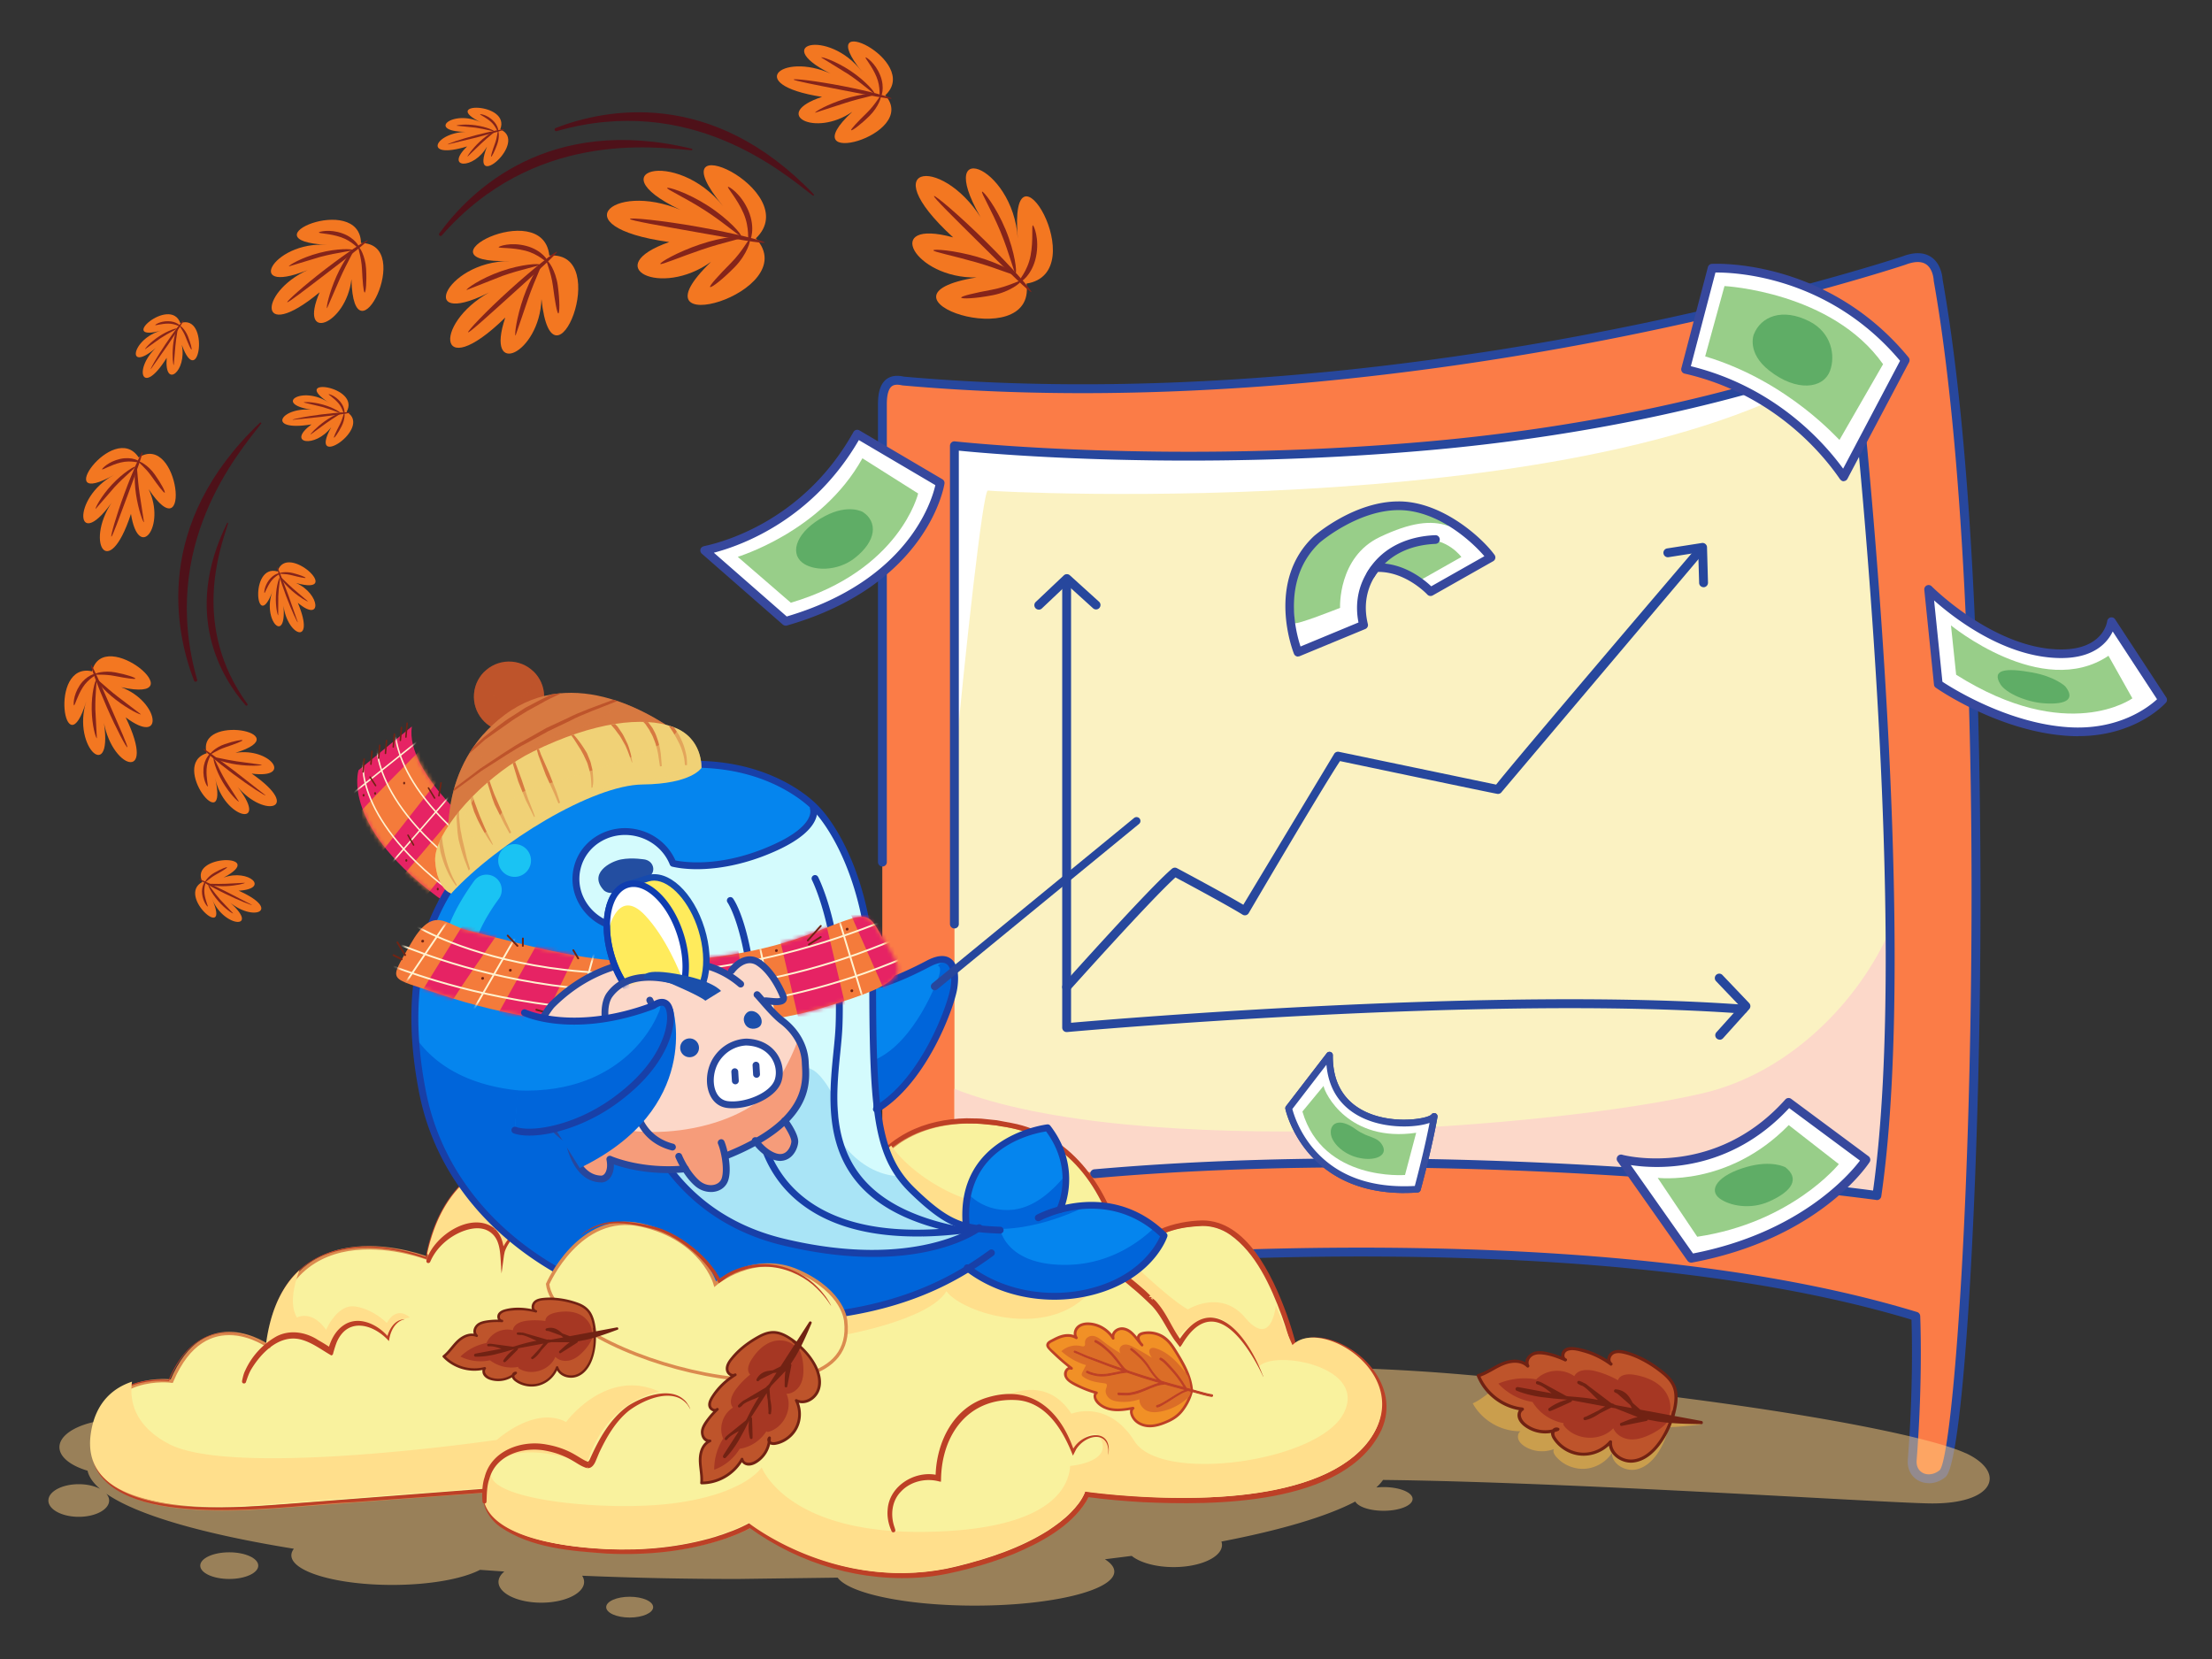 <svg xmlns="http://www.w3.org/2000/svg" width="560" height="420" fill="none"><rect width="100%" height="100%" fill="#333333" stroke="none"/><style><![CDATA[.B{fill:#f37721}.C{fill:#85241a}.D{fill:#fff}.E{stroke-miterlimit:10}.F{fill:#98ce89}.G{fill:#37489d}.H{opacity:.5}.I{stroke-linecap:round}.J{fill:#be542b}.K{fill:#712213}.L{fill:#27479d}.M{fill:#5fad66}.N{fill:#bd4026}.O{stroke:#fff2cf}.P{fill:#0065da}.Q{fill:#ffce80}.R{fill:#1840a8}.S{stroke-width:.38}.T{fill:#0585ee}.U{stroke-width:.46}.V{fill:#f0d176}.W{fill:#d77941}.X{fill:#a63723}]]></style><path d="M490.655 70.893s-.258-8.166-8.702-4.931c0 0-124.983 41.89-253.34 30.479-2.758-.645-5.249.109-5.249 5.824v218.634l37.117-.119s136.295-14.475 224.508 12.432c0 0 .725 15.548-.902 36.373-.338 4.356 4.296 6.221 7.689 3.433 6.786-5.586 15.577-208.187-1.131-302.145l.01.02z" fill="#fb7c47"/><path d="M469.184 89.784s-40.133 17.075-107.363 23.058c-67.239 5.973-120.181 0-120.181 0v186.706l34.666-2.907c97.362-8.562 198.861 6.033 198.861 6.033 10.249-70.603-5.973-212.89-5.973-212.89h-.01z" fill="#fbf2c2"/><path d="M468.777 89.962c-4.365 1.786-43.645 17.254-106.956 22.879-67.239 5.973-120.181 0-120.181 0v81.477c2.718-29.239 7.223-70.354 8.453-70.126 1.895.357 160.831 8.592 218.704-34.23h-.02z" class="D"/><path d="M475.167 302.673c2.718-18.742 3.572-42.525 3.363-67.359-7.63 17.681-25.062 36.215-47.416 41.453-37.553 8.791-143.805 16.976-189.484-1.111v23.892l34.666-2.908c97.362-8.562 198.861 6.033 198.861 6.033h.01z" fill="#fcd8c9"/><g class="L"><path d="M488.302 375.479a5.51 5.51 0 0 1-2.539-.605c-1.925-1.002-2.957-3.007-2.769-5.348 1.389-17.879 1.042-32.017.923-35.44-87.003-26.233-221.938-12.303-223.298-12.164a1.14 1.14 0 0 1-1.24-1.003c-.069-.615.387-1.17 1.002-1.24 1.369-.139 137.535-14.188 224.955 12.482.456.139.774.545.794 1.032 0 .158.704 15.854-.903 36.511-.119 1.439.456 2.6 1.567 3.185 1.28.665 2.957.387 4.277-.704 2.579-2.758 6.826-48.964 7.848-117.9 1.131-76.565-2.282-143.338-9.366-183.184 0-.05-.01-.109-.01-.169 0-.02-.129-2.838-1.935-4.028-1.201-.794-2.967-.754-5.239.119-.357.119-31.898 10.616-78.718 19.575-43.219 8.275-108.683 16.886-175.109 10.983-.049 0-.109-.02-.158-.02-1.201-.278-2.064-.198-2.63.248-.813.635-1.24 2.193-1.24 4.475V218.25a1.12 1.12 0 0 1-1.121 1.121c-.615 0-1.121-.506-1.121-1.121V102.285c0-3.086.685-5.129 2.084-6.241 1.101-.873 2.599-1.111 4.454-.695 66.138 5.863 131.324-2.709 174.374-10.944 46.682-8.93 78.114-19.387 78.431-19.486 2.957-1.131 5.418-1.091 7.263.139 2.58 1.706 2.887 5.12 2.927 5.745 10.12 57.02 9.931 147.913 9.376 184.355-.844 55.582-4.316 115.211-8.662 118.783-1.25 1.032-2.758 1.568-4.207 1.568l-.01-.03zm-13.135-71.675c-.05 0-.11 0-.169-.02-1.012-.138-101.648-13.969-197.759-5.516-.606.059-1.161-.407-1.221-1.022a1.13 1.13 0 0 1 1.022-1.22c90.932-7.997 185.784 3.839 197.154 5.377 9.247-66.158-4.316-194.802-5.973-210.022-7.679 3.006-46.552 17.263-106.321 22.582-60.929 5.417-110.736.972-119.159.129v119.844a1.12 1.12 0 0 1-1.121 1.121c-.615 0-1.121-.506-1.121-1.121V112.861a1.13 1.13 0 0 1 .377-.843c.238-.218.555-.318.873-.278.526.06 53.617 5.894 119.963 0 66.257-5.893 106.628-22.8 107.035-22.969.328-.139.695-.119 1.002.06s.506.496.556.843c.169 1.429 16.123 143.24 5.973 213.178a1.12 1.12 0 0 1-1.111.962v-.01zM270.036 261.28c-.278 0-.546-.109-.754-.288a1.14 1.14 0 0 1-.367-.833V148.937a1.12 1.12 0 0 1 1.121-1.122c.615 0 1.121.506 1.121 1.122v109.992c11.976-1.042 108.306-9.128 170.217-4.574.625.049 1.091.585 1.042 1.21a1.14 1.14 0 0 1-1.211 1.042c-65.592-4.822-170.028 4.574-171.07 4.673h-.109.01z"/><path d="M262.982 154.334c-.298 0-.595-.119-.814-.348-.426-.456-.406-1.16.04-1.587l7.114-6.737a1.13 1.13 0 0 1 1.528-.02l7.362 6.668a1.124 1.124 0 1 1-1.508 1.666l-6.578-5.962-6.36 6.022a1.12 1.12 0 0 1-.784.308v-.01zm168.301-5.675c-.605 0-1.111-.477-1.121-1.092l-.228-7.689-7.511 1.181a1.12 1.12 0 0 1-1.29-.943c-.099-.615.327-1.19.943-1.28l8.78-1.369a1.12 1.12 0 0 1 .893.248c.248.208.407.506.407.833l.248 8.96c.01.625-.476 1.141-1.101 1.161h-.03l.01-.01zm4.088 114.546c-.268 0-.536-.099-.754-.288-.466-.417-.496-1.121-.079-1.587l5.943-6.608-6.043-6.33a1.13 1.13 0 0 1 .04-1.588c.446-.426 1.161-.416 1.587.04l6.757 7.094a1.13 1.13 0 0 1 .03 1.528l-6.638 7.382a1.13 1.13 0 0 1-.843.377v-.02z"/><path d="M270.046 251.011c-.268 0-.536-.099-.754-.288a1.12 1.12 0 0 1-.09-1.587c.883-.992 21.808-24.378 27.503-29.21.348-.287.844-.357 1.25-.139.506.268 11.619 6.182 16.808 9.267l23.028-38.248a1.14 1.14 0 0 1 1.161-.476l39.816 8.304c5.248-6.697 49.152-58.131 51.096-60.413a1.12 1.12 0 0 1 1.717 1.459l-51.385 60.79c-.248.387-.704.585-1.151.506-2.242-.407-34.309-7.134-39.805-8.295-5.16 7.858-22.929 38.169-23.108 38.487a1.16 1.16 0 0 1-.695.525 1.1 1.1 0 0 1-.863-.138c-3.929-2.431-14.227-7.958-16.986-9.426-6.34 5.705-26.501 28.257-26.709 28.485-.228.248-.536.377-.843.377l.01.02z"/></g><path d="M199.075 157.29c35.698-10.249 39.121-35.023 39.121-35.023l-21.004-12.372c-14.367 25.697-39.131 29.447-38.615 29.447l20.498 17.939v.009z" class="D"/><path d="M200.216 152.587c27.622-8.165 32.226-27.651 32.226-27.651l-14.109-8.91c-10.487 18.881-31.928 24.963-31.541 24.963l13.424 11.608v-.01z" class="F"/><path d="M218.432 129.619s-3.592-2.133-9.605 1.042c-7.113 3.77-8.989 9.158-5.744 11.747 2.688 2.153 8.82 2.372 13.285-1.111 5.556-4.336 5.893-9.158 2.064-11.688v.01z" class="M"/><use href="#E" class="G"/><path d="M336.579 267.144l-10.328 13.424s4.475 22.383 32.593 20.488c0 0 2.758-10.041 4.246-18.425-1.835 2.58-26.768 5.031-26.511-15.487z" class="D"/><use href="#E" fill="#364ea0"/><path d="M329.724 281.401c5.199 17.76 25.975 16.063 25.975 16.063l2.827-10.686c-17.055 2.511-23.147-9.931-23.445-11.866l-5.357 6.489z" class="F"/><path d="M350.024 290.043c-1.3-2.441-3.622-1.836-6.777-4.138-4.356-3.185-6.697-1.419-6.3 1.27.327 2.223 3.095 4.931 6.637 5.844 4.396 1.141 7.838-.407 6.44-2.976z" class="M"/><path d="M198.906 158.392a1.14 1.14 0 0 1-.724-.268l-20.449-17.899c-.228-.178-.387-.446-.426-.754-.04-.367.049-1.022 1.081-1.24 5.745-1.24 25.449-6.985 37.673-28.862a1.12 1.12 0 0 1 .674-.526c.288-.07.596-.04.844.119l21.004 12.372c.377.229.595.655.526 1.102-.04.258-3.929 25.598-39.895 35.926-.099.03-.209.04-.298.04l-.01-.01zm-18.186-18.464l18.454 16.142c30.688-9.038 36.72-29.219 37.623-33.247l-19.367-11.41c-11.589 19.952-29.219 26.55-36.7 28.515h-.01z" class="G"/><path d="M428.107 318.548c32.028-5.983 44.271-24.963 44.271-24.963l-19.595-14.535c-18.752 21.024-42.922 14.218-42.406 14.327l17.72 25.171h.01z" class="D"/><path d="M429.684 313.101c23.932-3.572 35.847-18.385 35.847-18.385l-12.689-9.882c-15.468 15.845-33.565 13.275-33.169 13.365l10.011 14.902z" class="F"/><path d="M451.988 295.51s-3.383-1.885-9.703-.109c-7.481 2.103-9.892 5.853-6.896 8.036 2.481 1.806 7.68 2.887 12.492.744 5.973-2.659 7.729-5.834 4.107-8.681v.01z" class="M"/><path d="M428.117 319.649c-.347 0-.685-.169-.903-.466l-17.651-25.072a1.09 1.09 0 0 1-.188-1.131c.198-.496.734-.774 1.26-.655.049 0 .089.02.129.039 1.012.268 23.554 5.785 41.224-14.019.377-.427 1.022-.486 1.469-.159l19.595 14.536c.457.347.586.992.268 1.478-.516.794-12.868 19.456-44.995 25.449-.069.01-.129.02-.198.02l-.01-.02zm-15.27-24.705l15.766 22.393c26.908-5.228 39.488-19.863 42.266-23.514l-17.928-13.295c-15.022 16.222-33.039 15.508-40.094 14.426l-.01-.01z" class="G"/><path d="M482.35 91.202c-20.737-25.191-48.905-23.286-48.905-23.286l-6.716 25.598c27.512 6.26 40.182 27.721 40.034 27.196l15.587-29.517v.01z" class="D"/><path d="M476.724 92.194C463.776 73.839 436.58 72.42 436.58 72.42l-4.891 17.799c21.371 6.409 34.081 21.52 34.012 21.133l11.032-19.159h-.009z" class="F"/><path d="M444.012 84.624s-1.915 4.643 3.919 9.207c6.886 5.407 13.643 4.653 15.369.03 1.419-3.83.377-9.654-5.209-12.501-6.945-3.532-12.303-1.191-14.069 3.254l-.01.01z" class="M"/><path d="M466.743 121.84c-.566 0-.943-.536-1.131-.823-4.326-6.251-16.798-21.342-39.132-26.432a1.07 1.07 0 0 1-.694-.506 1.11 1.11 0 0 1-.129-.853l6.717-25.598a1.11 1.11 0 0 1 .982-.823c.288-.02 28.971-1.657 49.827 23.673.278.347.327.824.129 1.211l-15.567 29.458c-.109.238-.288.436-.526.545a1.05 1.05 0 0 1-.486.119v.02l.01.01zm-38.675-29.13c21.163 5.199 33.525 19.05 38.546 25.935l14.416-27.304c-18.157-21.58-42.128-22.403-46.741-22.344l-6.231 23.723.01-.01z" class="G"/><path d="M328.612 165.128s-7.193-17.353 4.793-28.594c0 0 9.961-8.662 21.014-8.483s20.647 9.773 23.048 13.087l-15.299 8.661s-5.894-6.449-13.831-6.082c0 0-5.348 5.537-3.136 14.536l-16.599 6.866.01.009z" class="D"/><path d="M347.424 143.688s9.247.02 11.638 3.493l10.904-6.172s-3.492-4.861-9.931-4.435c-8.265.546-12.611 7.114-12.611 7.114zm19.12-10.567l2.024-.119c-3.969-2.649-8.9-4.862-14.149-4.951-11.062-.179-21.014 8.483-21.014 8.483-3.482 3.274-5.338 7.064-6.231 10.785 0 .258.407 9.654.536 10.388.119.734 11.549-3.82 11.549-3.82s-.615-12.868 10.08-17.938c7.819-3.711 12.948-4.306 17.215-2.828h-.01z" class="F"/><g class="G"><path d="M328.612 166.22c-.436 0-.843-.258-1.022-.685-.069-.178-7.332-18.186 5.06-29.814.447-.387 10.21-8.781 21.421-8.781h.377c10.805.179 20.786 9.207 23.921 13.543.179.258.248.576.179.873-.06.308-.258.566-.536.724l-15.299 8.662c-.447.248-1.002.159-1.349-.208-.05-.06-5.368-5.745-12.363-5.745h-.139c-1.022 1.24-4.345 5.993-2.569 13.186a1.09 1.09 0 0 1-.645 1.27l-16.599 6.866c-.139.059-.278.079-.417.079l-.02.03zm25.459-37.077c-10.368 0-19.853 8.125-19.952 8.215-9.644 9.048-6.132 22.502-4.872 26.312l14.674-6.082c-1.766-8.929 3.393-14.396 3.612-14.634a1.17 1.17 0 0 1 .744-.338c6.925-.337 12.283 4.128 14.059 5.814l13.454-7.62c-2.967-3.492-11.519-11.499-21.401-11.667h-.328.01z"/><path d="M347.047 146.545a1.01 1.01 0 0 1-.546-.148c-.526-.308-.704-.973-.407-1.499 3.275-5.645 9.287-8.989 16.927-9.395h.198c.526-.09 1.052.208 1.221.734a1.1 1.1 0 0 1-.695 1.389c-.169.059-.298.069-.615.079-6.876.367-12.253 3.314-15.141 8.305-.208.347-.575.545-.952.545l.01-.01z"/></g><path d="M488.253 149.204s16.034 16.301 33.585 16.301c11.758 0 12.72-8.125 12.72-8.125l12.958 19.793s-8.017 9.079-23.991 8.017c-17.274-1.151-32.821-11.995-32.821-11.995l-2.451-23.991z" class="D"/><path d="M495.218 170.814c28.277 17.829 44.628 5.983 44.628 5.983l-6.052-10.775c-16.917 11.32-40.144-7.928-39.876-7.7l1.31 12.492h-.01z" class="F"/><path d="M522.84 173.751s-2.54-2.441-8.294-3.493c-6.797-1.24-10.398-.774-8.136 2.937 1.419 2.331 6.757 4.604 11.271 4.871 5.616.348 7.719-1.15 5.149-4.325h.01v.01z" class="M"/><path d="M526.104 186.381c-.863 0-1.756-.03-2.668-.089-17.383-1.151-32.722-11.738-33.367-12.194-.268-.179-.437-.466-.456-.794l-2.451-23.99c-.05-.457.208-.903.625-1.102a1.09 1.09 0 0 1 1.25.228c.159.159 15.934 15.974 32.801 15.974 10.577 0 11.589-6.875 11.628-7.163.06-.456.397-.824.844-.933s.913.08 1.161.467l12.957 19.783c.268.417.229.963-.099 1.32-.327.367-7.669 8.473-22.215 8.473l-.01.02zm-34.368-13.801c2.55 1.687 16.619 10.517 31.848 11.519 12.849.863 20.429-5.139 22.503-7.074l-11.222-17.155c-1.28 2.689-4.603 6.727-13.027 6.727-14.198 0-27.185-10.14-32.196-14.595l2.104 20.558-.01.02z" class="G"/><g style="mix-blend-mode:multiply" class="H Q"><path d="M497.629 367.898c-10.497-4.891-55.601-13.702-127.146-19.903-35.401-3.066-66.138-1.905-88.155.06-26.292-3.255-58.359-5.199-93.025-5.298-55.105-39.082-66.168-22.88-73.272-16.877-6.757 5.705-39.26 4.732-48.507 25.707-12.958 2.351-23.633 5.09-31.362 8.096-1.687-.278-3.492-.437-5.387-.437-8.691 0-15.726 3.195-15.726 7.124 0 2.491 2.838 4.683 7.124 5.963.337 1.578 1.429 3.116 3.185 4.614-1.389-.744-3.304-1.201-5.417-1.201-4.246 0-7.689 1.846-7.689 4.128s3.443 4.127 7.689 4.127 7.689-1.845 7.689-4.127c0-.616-.258-1.201-.714-1.727 7.798 5.427 24.586 10.239 47.485 13.94-.407.536-.635 1.092-.635 1.657 0 4.147 11.42 7.501 25.519 7.501 9.545 0 17.859-1.538 22.235-3.82l6.161.427c-.933.774-1.478 1.677-1.478 2.639 0 2.897 4.851 5.248 10.834 5.248s10.835-2.351 10.835-5.248c0-.546-.179-1.082-.496-1.578 12.6.536 25.746.824 39.299.824l25.39-.337c2.967 4.028 17.383 7.084 34.736 7.084 19.496 0 35.301-3.86 35.301-8.622 0-1.102-.853-2.143-2.381-3.116l6.787-.853c2.103 1.697 6.072 2.838 10.626 2.838 6.756 0 12.233-2.521 12.233-5.626 0-.288-.059-.566-.149-.843 15.042-2.897 26.69-6.34 33.893-10.13.734 1.339 3.661 2.341 7.163 2.341 4.058 0 7.342-1.339 7.342-2.996s-3.284-2.997-7.342-2.997a18.18 18.18 0 0 0-1.845.1c.694-.635 1.26-1.27 1.706-1.915 46.791.516 124.944 5.685 138.18 5.943 16.718.317 19.823-7.838 9.326-12.73l-.01.02z"/></g><g style="mix-blend-mode:multiply" class="H Q"><path d="M58.039 392.99c-4.058 0-7.342 1.508-7.342 3.373s3.284 3.373 7.342 3.373 7.342-1.508 7.342-3.373-3.284-3.373-7.342-3.373z"/></g><g style="mix-blend-mode:multiply" class="H Q"><path d="M159.409 404.241c-3.284 0-5.943 1.171-5.943 2.629s2.659 2.63 5.943 2.63 5.943-1.171 5.943-2.63-2.659-2.629-5.943-2.629z"/></g><path d="M68.01 340.862s-15.954-11.569-24.536 8.79c0 0-16.768-2.311-19.218 13.881s17.175 19.893 43.755 18.048l55.621-4.168s-4.495 11.569 23.306 14.804c27.81 3.234 43.348-6.013 43.348-6.013s22.492 18.038 51.94 11.102 33.128-18.96 33.128-18.96 50.303 7.402 68.708-9.713-8.592-35.163-16.361-27.295c0 0-7.362-31.918-23.306-31.462-15.954.467-19.625 11.103-19.625 11.103s-3.274-30.073-27.81-35.619c-24.537-5.556-33.943 7.868-33.943 7.868s-17.214-31.422-41.691-30.638c-.545.019-1.101.049-1.656.099-25.35 2.312-38.03 30.529-38.03 30.529s-26.987-6.013-33.129 25.439c0 0-35.986-14.337-40.49 22.205h-.01z" fill="#f9f29e" stroke="#db8b4f" stroke-width=".85" class="E"/><path d="M67.306 340.733c-10.15-6.42-19.546-3.284-24.507 8.86l-.03.069H42.7c-1.379-.158-2.778-.139-4.167-.01-4.108.377-8.364 1.886-11.271 5.299-2.867 3.363-4.197 8.324-3.711 12.937.357 3.116 2.064 5.825 4.306 7.61 10.477 8.176 32.464 6.132 44.985 5.229l50.184-3.859.694-.05-.258.754c-.109.308-.178.734-.208 1.121-.139 11.46 22.949 13.137 30.41 13.504 9.188.397 18.464-.457 27.364-3.106 2.997-.952 6.132-2.064 8.89-3.631 3.225 2.47 6.777 4.494 10.388 6.241 13.186 6.33 28.088 8.334 42.108 4.802 7.897-1.965 15.855-4.554 22.949-9.029 2.014-1.349 4.058-2.818 5.784-4.614 1.339-1.379 2.639-2.917 3.403-4.782l.179-.536.496.07c18.94 2.331 54.023 4.137 68.965-10.18 3.433-3.284 6.281-8.175 5.309-13.404-1.459-8.245-11.351-15.121-18.554-13.811-1.081.238-2.113.734-2.907 1.528l-.754.764c-.744-3.145-1.657-6.271-2.748-9.307-2.868-7.759-6.638-16.043-13.117-20.607-2.123-1.478-4.574-2.242-7.034-2.223-2.53.119-5.07.377-7.511 1.112-4.733 1.409-9.525 4.464-11.737 9.574l-.834 2.213c-.298-2.6-.704-5.338-1.369-7.868-4.177-16.401-14.129-28.208-29.497-30.261l-1.241-.229-1.25-.129c-1.557-.178-3.482-.367-5-.347-6.201-.139-12.601 1.161-18.028 4.673-1.954 1.26-3.889 2.878-5.278 4.862-1.231-2.233-2.62-4.395-4.078-6.489-9.158-13.017-22.225-25.062-37.653-24.725-14.882.526-27.731 10.954-36.135 24.338-1.23 1.945-2.391 3.969-3.383 6.062l-.109.238-.238-.039c-16.49-2.679-29.418 6.419-32.98 25.191l-.04.208-.188-.069c-8.285-2.927-17.552-4.157-25.896-.873-6.38 2.53-11.053 8.453-13.107 15.686-.407 1.111-.625 2.47-.913 3.592-.258 1.131-.407 2.54-.615 3.671v-.03zm0 0c.198-1.092.357-2.619.595-3.681.278-1.082.526-2.57.893-3.602l.546-1.766.685-1.706c.119-.437.556-1.241.764-1.657l.417-.814c.139-.268.268-.545.437-.794 6.31-11.092 19.337-12.531 29.885-10.229 2.172.447 4.325 1.022 6.439 1.806l-.228.139c2.44-13.315 10.021-23.336 22.175-25.658 3.72-.724 7.52-.833 11.261-.158l-.348.188c7.958-16.252 22.344-29.924 39.261-30.965 18.087-1.013 33.525 14.862 43.05 30.816l-.834-.059c2.074-2.629 4.634-4.425 7.392-5.904 4.683-2.45 9.862-3.462 14.992-3.581 1.18.059 2.659.01 3.839.099l2.55.268 1.27.129 3.78.704c14.337 2.679 24.14 15.309 27.95 30.688.466 1.865.863 3.731 1.111 5.695l-1.141-.159c.298-.784.645-1.389 1.032-2.034 4.316-6.915 12.174-9.336 19.308-9.534 11.102.019 17.601 13.523 21.331 23.673.973 2.738 1.836 5.496 2.54 8.364l-1.032-.348c1.985-1.984 4.763-2.301 7.263-1.974 9.356 1.25 20.33 12.075 15.23 23.366-9.277 19.317-43.16 19.039-60.304 18.256-4.782-.278-9.545-.675-14.317-1.33l.665-.466c-.189.585-.477 1.071-.764 1.587-4.039 6.519-11.867 10.587-18.306 13.295-3.651 1.459-7.382 2.699-11.162 3.671-3.75 1.012-7.64 1.866-11.469 2.213-15.498 1.409-31.393-3.086-44.479-12.591l.585.04c-2.153 1.19-4.326 2.024-6.578 2.828-9.674 3.274-19.883 4.236-29.934 3.77-9.048-.675-19.139-1.32-27.086-6.806-2.659-1.925-5.11-5.636-3.899-9.367l.436.705-33.466 2.431c-15.349.555-55.74 7.451-64.987-7.858-3.086-5.378-1.359-13.335 2.401-17.74 3.006-3.463 7.292-4.961 11.469-5.308 1.399-.119 2.808-.129 4.207.039l-.099.06c5.04-12.105 14.476-15.309 24.685-8.761l-.01.02z" class="N"/><g fill="#ffdf8c"><path d="M225.626 290.023c-2.024 1.637-2.947 2.956-2.947 2.956s-3.71-6.756-10.12-13.93l.427 6.747c.754 12.749-39.498 18.087-39.498 18.087s-19.268-2.778-24.189-7.649c-2.749-2.719-2.491-8.92-1.727-13.851-4.316 5.804-6.479 10.606-6.479 10.606s-1.508-.327-3.879-.436c1.994 1.438 4.554 3.572 6.141 5.992 2.868 4.406-3.69 11.361-3.69 11.361-5.12-4.872-11.48 0-11.48 0-2.867-8.116-8.403-4.634-8.403-4.634-.834-2.212-.298-5.328.625-8.235-5.199 3.523-9.942 9.684-12.254 20.29.308.675.526 1.062.526 1.062 11.857-16.103 18.891-2.213 18.891-2.213 6.152-9.733 13.325-3.244 13.325-3.244 8.404-10.428 15.379-5.328 15.379-5.328-2.054 1.617-2.868 5.1-2.868 5.1 17.829-11.361 30.311 11.191 30.311 11.191 10.636-11.062 22.612 1.995 22.612 1.995s-2.908 6.985.783.952c3.691-6.022 30.539-16.926 36.492-16.232 5.943.695 13.732-4.405 13.732-4.405s-4.098 0-12.303-2.55c-6.767-2.103-15.339-7.689-19.397-13.622l-.01-.01zm101.579 50.502s-1.836-4.019-4.207-10.021c-.774 5.744-3.274 8.423-7.789 3.065-6.151-7.302-14.455-2.083-14.455-2.083s-3.076-1.389-11.996-9.733a20.3 20.3 0 0 0-4.008-2.907c-.437.783-.605 1.289-.605 1.289s-.07-.644-.268-1.746c-8.027-3.978-16.649-1.845-16.649-1.845 16.907-1.736 30.48 22.631 30.48 22.631s3.036-4.554 8.88-5.596 12.054 12.512 12.054 12.512c3.443-4.525 27.92-.338 21.461 11.826-6.459 12.174-46.126 17.74-52.883 6.955-6.766-10.775-15.984-6.955-15.984-6.955-6.459-10.08-16.579-4.504-16.579-4.504 10.785-1.717 16.56 14.069 16.56 14.069s5.695-8.067 7.709-2.62-7.997 6.261-7.997 6.261c-.288 3.641-2.461 16.341-37.206 16.698-34.746.348-40.898-16.341-40.898-16.341s-3.998 6.608-21.827 9.039-51.653-1.042-46.126-9.039c5.536-7.997 23.693-.863 23.693-.863 4.941-16.51 18.424-18.266 18.424-18.266-13.533-6.26-23.673 7.65-23.673 7.65-7.997-4.177-17.522 4.524-17.522 4.524s-66.415 9.733-83.014 1.042c-8.701-4.554-10.051-10.835-9.366-15.776-4.465 1.479-9.197 4.961-10.408 12.988-2.461 16.232 17.224 19.943 43.864 18.087l55.75-4.177s-4.514 11.589 23.366 14.843c27.88 3.244 43.457-6.032 43.457-6.032s22.552 18.087 52.069 11.132 33.208-19.01 33.208-19.01 50.422 7.421 68.876-9.733c18.445-17.155-8.612-35.242-16.4-27.355l.01-.009zm-259.9.207c6.558-7.074 16.48 1.935 16.48 1.935s-.04-1.994 4.108-6.538c4.147-4.535 10.467 3.135 10.467 3.135 1.339-5.417 5.427-5.715 5.427-5.715-3.691-3.135-5.844 1.389-5.844 1.389s-3.383-3.482-7.997-4.177-7.382 5.913-7.382 5.913c-3.691-5.218-7.382-3.125-7.382-3.125-1.915-3.205-.823-8.066.645-11.995-4.157 3.79-7.382 9.812-8.542 19.188l.02-.01z"/><path d="M207.103 326.823l5.526 11.34s22.572-3.81 26.967-11.271c4.247 5.963 31.809 14.754 40.312-6.3-21.252-6.301-24.477-6.797-24.477-6.797l1.895-7.6-26.52 3.959-23.892-1.161.189 17.839v-.009z"/></g><g class="N"><path d="M102.032 334.125c.208-.06.337-.089.327-.119 0-.01-.099 0-.298.02l-.357.059c-1.776.367-2.976 2.173-3.522 3.83l-.089.308c-2.649-3.036-7.431-5.259-11.122-2.699-1.885 1.28-3.006 3.294-3.681 5.407a43 43 0 0 0-2.679-1.627c-3.125-2.074-7.183-2.768-10.606-.982-3.492 1.964-6.31 5.04-7.937 8.671-.387.744-.575 1.637-.754 2.451-.02.129-.059.278-.03.407.079.496.784.526.962.099.377-1.101.734-2.222 1.329-3.234 2.51-4.197 7.044-8.831 12.343-7.66 2.857.665 5.229 2.51 7.788 3.989.169.089.109.129.298.049.248-.089.248-.218.278-.248.02-.05.05-.169.03-.099.258-.982.714-2.5 1.101-3.314 2.887-6.062 9.346-4.078 13.047.079l.05-.238c.278-1.944 1.171-4.058 2.987-4.961.03-.01.069-.029.099-.039.139-.07.298-.109.446-.159l-.009.01zm72.18 21.55l-.09-.149-.149-.248c-.119-.189-.277-.387-.456-.586 0 0-.01-.019-.02-.019-.139-.149-.297-.298-.476-.437-3.562-3.125-10.249-.744-13.98 1.657-4.653 3.314-7.451 8.483-9.723 13.563-.139.298-.427.645-.437.585-.059.02-.128-.02-.188-.02-.943-.357-2.064-1.141-3.145-1.756-2.213-1.299-4.663-2.133-7.203-2.569-6.311-1.201-13.97 1.528-15.667 8.304-.555 1.578-.684 3.929-.555 5.794.01.149.01.348.059.496.03.179.288.387.546.348.119-.01.258-.09.327-.179.04-.059.03-.05.05-.079.02-.04.04-.09.04-.09a.53.53 0 0 1 .029-.119v-.069c.07-1.885.08-3.939.715-5.695 1.676-6.181 8.751-8.295 14.505-7.094 2.362.466 4.634 1.31 6.707 2.56 1.062.605 2.014 1.339 3.384 1.766.039.01.218.039.287.039 1.112.07 1.756-1.111 2.044-1.805l.863-2.064c1.866-3.949 4.138-7.947 7.591-10.706 3.948-2.926 11.31-6.002 14.832-1.399 0 .01.02.03.03.04.119.159.228.357.347.546.169.288.258.466.288.456 0 0-.139-.416-.506-1.051l-.049-.02zm-25.211 14.575s.019.089.019.139c-.039.01-.069.019-.099.029h-.04c.07-.089.12-.158.12-.158v-.01zm-.536 1.369l.387-.199c-.09.169-.248.219-.387.199zm24.665-16.986c.06.05.139.099.189.149-.06-.06-.129-.099-.189-.149zm.516.516c.069.079.149.159.208.238 0 0 0 .01.01.02-.069-.089-.149-.169-.218-.258zm146.028-7.034l-.149-.358c-3.671-9.445-12.461-21.242-20.805-8.83-1.925-2.659-3.185-5.913-5.289-8.552-.446-.536-.883-1.171-1.557-1.598-.07-.039-.149-.049-.219-.079.08.129.149.268.169.436l-.526-.525a2.22 2.22 0 0 1 .357.089c-.089-.139-.188-.258-.277-.377l-.268.109c-.07-.069-.119-.109-.119-.109s-.05-.04-.119-.119l.386-.169c-.635-.585-1.21-1.22-1.885-1.766-1.815-1.587-4.077-3.453-6.062-4.822l-3.611-2.113c-8.394-3.929-19.298-3.006-27.136 1.825-.189.129-.615.387-.774.526-.05.04-.109.09-.149.129-.02.02 0 0-.049.06.029 0-.149.059-.04.496v.049l.03.01c.724.457.426.11.555.209l.06-.02.049-.02.07-.03 1.409-.803c5.476-2.917 11.916-3.87 18.047-3.136 5.685.526 10.676 3.731 14.873 7.432 1.558 1.24 3.592 3.175 5.04 4.593 2.332 2.521 3.661 5.705 5.616 8.533v.02h.01l1.2 1.558.209.277a3.3 3.3 0 0 0 .545-.694c7.303-12.283 15.051-2.381 19.486 6.052l.209.407.645 1.32c.149.307.238.466.248.456.01 0-.05-.179-.179-.496v.03zm-93.254 39.756c-.01 0-.02.02-.03.02l.04-.02h-.01z"/><path d="M271.731 366.748c-3.502-9.833-10.665-16.203-21.549-13.018-8.702 2.451-13.008 11.113-13.315 19.615-5.507-.952-11.688 2.917-12.135 8.722-.188 1.795.149 3.591.844 5.248.059.129.109.308.188.417.04.03.139.307.645.149.119-.07.258-.248.258-.387v-.09a.88.88 0 0 0-.03-.158c-.039-.149-.129-.457-.178-.596-1.082-3.055-.705-6.687 1.647-9.048 2.381-2.56 6.26-3.463 9.594-2.57l.506.099.03-.516c.129-11.489 6.985-20.875 19.149-20.16 7.52.515 11.787 7.719 14.247 14.069.09-.219.685-1.33.794-1.588 2.322-3.641 7.719-4.762 8.156.03 0 .059.019.119.019.178 0 .248-.009.467-.019.635v.536c.01 0 .039-.178.069-.526.01-.139.03-.297.04-.476.327-5.715-6.568-4.683-8.969-.565h.009zM126.855 320.86l.119 1.538.198-1.518.437-3.205h.03v-.119l.139-.665c.674-1.984 2.401-4.316 4.464-5.556l.248-.149c1.459-.804 3.076-1.032 4.604-.218a2.19 2.19 0 0 1 .159.109c.228.149.357.228.367.208s-.099-.129-.308-.307l-.148-.129c-.08-.07-.139-.129-.239-.199-.069-.029-.158-.079-.228-.119-.099-.059-.208-.109-.307-.158l-.06-.03c-.149-.07-.327-.119-.506-.159-3.046-.833-6.747 2.312-8.364 5.358-.268-1.578-.853-3.106-1.984-4.267-.099-.099-.228-.238-.347-.317l-.03-.03c.04 0 .03-.01-.02-.02l-.149-.119c-5.834-4.048-14.932 2.034-16.896 8.037-.04.119-.08.288-.09.407-.02.625.794.734 1.012.129 1.25-2.888 3.572-5.229 6.3-6.757 2.66-1.469 6.489-2.58 9.069-.516 2.54 2.014 2.282 5.834 2.57 8.771h-.04zm7.818-10.428c.586-.059 1.131 0 1.568.149a9.85 9.85 0 0 0 .595.228c.05.03.08.05.119.079-.744-.377-1.518-.515-2.272-.456h-.01zm-9.544.883l-.08-.079.149-.06c0 .06-.02.109-.059.139h-.01z"/></g><g class="R"><path d="M119.553 303.864c-.089 0-.188 0-.278-.04a.61.61 0 0 1-.327-.794l2.163-5.219a.61.61 0 0 1 .794-.327.61.61 0 0 1 .327.794l-2.163 5.219a.62.62 0 0 1-.516.377v-.01z"/><path d="M121.716 298.645c-.208.02-.426-.079-.545-.258l-3.592-5.259c-.188-.277-.119-.654.159-.843s.655-.119.843.159l3.592 5.258c.188.278.119.655-.159.844-.089.059-.188.099-.298.099z"/></g><path d="M122.788 211.939s-20.3-16.033-18.524-28.019l-13.493 11.063s-4.822 14.506 21.907 33.476" fill="#e62364"/><mask id="A" maskUnits="userSpaceOnUse" x="90" y="183" width="33" height="46"><path d="M122.788 211.939s-20.3-16.033-18.524-28.019l-13.493 11.063s-4.822 14.506 21.907 33.476" class="D"/></mask><g mask="url(#A)"><path d="M123.592 207.405l-16.837 20.717-6.37-4.505 18.911-22.353-6.697-5.894-16.847 21.451s-5.487-8.483-6.241-8.959 18.306-19.358 18.306-19.358" fill="#f47b3b"/><path d="M114.514 200.748l-16.45 18.95m9.138-33.178l-19.576 15.716m35.818 9.445l-15.002 20.121" class="E I O S"/><path d="M100.088 182.889s-2.997 15.18 24.169 34.904m-28.803-30.896s-2.996 15.18 24.17 34.905m-27.642-29.458s-2.996 15.18 24.169 34.904" class="E I O S"/></g><path d="M102.765 186.599l.307-3.512m-3.511 6.022l.288-3.264m1.507 1.597l.288-3.264m-4.058 6.549l.288-3.265m-2.015 4.475l.288-3.265m-2.242 4.793l.278-3.264m-2.272 5.228l.288-3.264m18.92 9.297l.535-3.274m-1.617 3.849l-1.558-2.55m-13.383-.605l-1.409-2.163m9.604 14.724l1.419 2.48" stroke="#712313" class="E I S"/><g fill="#712313"><path d="M92.05 201.005c-.347.01-.327.665.01.655s.327-.665-.01-.655z"/><use href="#F"/><use href="#F" x="-7.351" y="2.61"/><use href="#F" x="8.503" y="26.829"/><path d="M102.865 217.495c-.348.01-.328.665.01.655s.327-.665-.01-.655zm8.413 4.356c-.347.01-.328.665.01.655s.327-.665-.01-.655z"/></g><path d="M268.567 306.156l-.139-.238c.754-1.766 4.088-10.934-3.204-20.409 0 0-22.562 2.47-20.618 24.735-4.286-1.022-7.6-3.324-13.503-9.029-8.691-8.404-10.061-18.504-10.17-49.381-.129-33.455-14.158-47.227-14.158-47.227s-19.06-21.976-60.522-5.06c-37.276 15.21-45.67 44.013-39.28 76.655 6.389 32.652 38.516 55.522 78.242 57.248 31.075 1.35 48.557-5.744 59.679-12.501l-.02.02c9.644 7.491 23.257 8.959 34.191 5.239 12.67-4.306 15.656-13.405 15.656-13.405-9.307-9.088-19.824-8.334-26.144-6.647h-.01z" class="T"/><path d="M279.044 326.197c12.67-4.306 15.657-13.404 15.657-13.404-.784-.764-1.578-1.458-2.372-2.083-3.561 3.472-11.161 9.316-22.115 9.505-15.597.267-17.016-9.079-17.016-9.079 8.791-.149 17.214-3.502 22.344-6.022a29.76 29.76 0 0 0-6.985 1.042l-.139-.239c.417-.972 1.617-4.196 1.389-8.473-2.599 3.086-7.58 8.612-14.237 8.87-5.07.199-8.493-2.093-10.517-4.107-.526 2.341-.715 5.01-.447 8.036-2.828-.674-4.911-1.915-8.086-4.316-4.316 1.677-10.954 2.451-21.114 2.61-19.069.287-53.755-37.981-57.922-34.964-4.167 3.026-22.939 2.728-22.939 2.728-17.502-.853-25.678-8.284-29.349-13.682.268 4.425.883 8.959 1.776 13.573 6.39 32.652 38.516 55.522 78.243 57.248 31.075 1.35 48.557-5.744 59.679-12.501l-.02.02c9.644 7.491 23.256 8.959 34.19 5.238h-.02zm-121.818-66.842s-1.439-3.612-.169-9.803c0 0-17.958 6.549-23.673 6.231 0 0 9.862 5.338 23.842 3.572z" class="P"/><path d="M247.989 310.68s-15.467 11.836-49.529 3.76c-42.078-9.981-45.927-58.23-37.901-79.344a18.65 18.65 0 0 1-5.099-.426c-6.826-1.727-11.013-8.414-9.366-14.942s8.512-10.428 15.339-8.702c4.196 1.062 7.391 3.999 8.86 7.62 4.077.933 13.84 1.538 26.193-4.217 11.271-5.258 9.297-10.705 9.297-10.725.585.546.863.873.863.873s14.059 13.742 14.257 47.198c.189 30.886 1.568 40.976 10.279 49.36 0 0 5.695 7.709 16.798 9.535l.009.01z" fill="#d4fbfd"/><path opacity=".4" d="M157.265 252.301c-1.18 23.306 8.384 54.351 41.195 62.129 34.061 8.077 49.529-3.76 49.529-3.76-11.112-1.826-16.797-9.535-16.797-9.535-1.111-1.071-2.114-2.183-3.006-3.353-.09 0-.189-.01-.288-.01-11.321-.129-18.792-13.027-16.381-14.268 2.401-1.24-1.607-9.316-4.941-12.084-3.344-2.768-9.356-.913-9.356-.913s-.199-7.62-7.997-15.041c-7.798-7.412-13.077-5.229-13.077-5.229-4.584 5.983-15.646 4.048-18.881 2.064z" fill="#69c1ec"/><path d="M221.568 249.413s3.969-.466 13.434-5.447c6.122-3.214 7.233 1.399 6.449 6.261-.784 4.872-7.65 23.455-19.585 30.579" class="T"/><path d="M237.404 247.925s1.329-3.016 0-3.492l.833-.605c1.677-.338 3.006.853 3.443 4.018l-.248 2.074c-.784 4.871-6.935 24.258-20.349 30.886l.565-12.571c10.11-4.524 15.746-20.31 15.746-20.31h.01z" class="P"/><g class="R"><path d="M221.885 281.669c-.297 0-.595-.149-.754-.417-.248-.407-.109-.942.308-1.19 11.896-7.094 18.474-25.628 19.179-29.974.476-2.986.129-5.229-.943-5.993-1.062-.764-2.897-.079-4.256.635-9.495 5.001-13.563 5.527-13.732 5.547a.87.87 0 0 1-.962-.754c-.05-.477.287-.903.754-.963.059 0 4.018-.555 13.136-5.358 2.599-1.369 4.643-1.537 6.072-.506 2.242 1.618 1.984 5.507 1.637 7.68-.734 4.514-7.58 23.772-19.992 31.184-.139.079-.278.119-.427.119h-.01l-.01-.01z"/><path d="M195.623 334.76c-3.304.06-6.787.01-10.448-.149-19.764-.863-37.792-6.806-52.099-17.194-14.475-10.507-23.802-24.606-26.957-40.748-7.382-37.723 6.013-63.837 39.806-77.628 21.659-8.84 37.196-6.965 46.414-3.83 9.812 3.334 14.644 8.632 15.061 9.099.863.863 14.267 14.763 14.396 47.812.109 30.47 1.429 40.57 9.912 48.765 9.039 8.732 12.591 9.307 21.54 9.684.476.02.853.427.833.903a.88.88 0 0 1-.903.833c-9.028-.377-13.076-.903-22.661-10.169-8.939-8.632-10.318-18.961-10.437-49.996-.119-32.642-13.762-46.473-13.901-46.612-.019-.02-.029-.03-.049-.05-.05-.049-4.792-5.407-14.446-8.651-8.92-3.007-23.991-4.783-45.094 3.83-32.911 13.433-45.958 38.902-38.754 75.692 6.27 32.087 37.394 54.808 77.438 56.554 35.818 1.558 53.667-7.957 65.206-16.421.387-.287.922-.198 1.21.189a.86.86 0 0 1-.188 1.21c-10.587 7.759-26.342 16.391-55.85 16.897l-.029-.02z"/><path d="M233.633 313.022c-14.237.248-25.201-3.046-32.702-9.813-7.044-6.37-10.626-15.736-10.358-27.066.873-37.147-6.31-47.555-6.38-47.654a.87.87 0 0 1 .189-1.211c.387-.277.923-.198 1.2.189.318.427 7.61 10.775 6.717 48.715-.248 10.825 3.126 19.725 9.783 25.747 8.93 8.076 23.177 10.964 42.336 8.573a.86.86 0 1 1 .208 1.716c-3.859.486-7.53.754-11.013.814l.02-.01z"/><path d="M243.347 312.366c-.06 0-.12 0-.179-.009-15.944-3.037-25.826-9.446-30.222-19.586-3.74-8.642-2.748-18.504-1.954-26.431.248-2.431.476-4.723.555-6.767.874-23.127-5.913-36.641-5.982-36.77-.219-.426-.05-.942.377-1.17s.942-.05 1.17.377c.288.565 7.065 14.009 6.172 37.633-.08 2.093-.308 4.415-.556 6.875-1.597 15.855-3.78 37.564 30.767 44.152.467.089.774.546.685 1.012-.079.407-.437.694-.833.704v-.02zm24.257 16.669c-8.473.149-16.876-2.421-23.276-7.391a.87.87 0 0 1-.149-1.221.87.87 0 0 1 1.221-.149c8.939 6.946 22.046 8.96 33.376 5.1 10.398-3.532 14.079-10.467 14.913-12.362-13.742-12.928-30.242-4.048-30.41-3.949-.417.228-.943.079-1.181-.337-.228-.417-.079-.943.337-1.181.179-.099 18.127-9.763 32.871 4.633.238.229.317.576.218.893-.129.387-3.274 9.565-16.202 13.95-3.78 1.28-7.759 1.945-11.718 2.014z"/><path d="M244.616 311.107c-.446 0-.833-.328-.873-.784-1.994-22.84 21.153-25.648 21.381-25.668.308-.029.595.09.784.338 8.354 10.854 3.215 21.53 3.155 21.629-.208.427-.724.605-1.161.387a.86.86 0 0 1-.387-1.161c.199-.397 4.574-9.584-2.679-19.407-3.274.496-21.083 4.108-19.367 23.733a.86.86 0 0 1-.784.933h-.059-.01zm-22.205 7.084c-6.697.119-14.763-.626-24.268-2.908-15.19-3.641-26.997-12.739-34.16-26.332-9.486-17.988-9.277-40.907-4.168-54.242.169-.446.675-.674 1.122-.496s.674.675.496 1.121c-4.971 12.978-5.16 35.282 4.087 52.814 7.025 13.324 18.137 21.887 33.03 25.459 33.178 7.947 48.656-3.374 48.815-3.493.377-.287.922-.208 1.22.169a.86.86 0 0 1-.169 1.21c-.466.358-8.681 6.41-25.995 6.707l-.01-.009z"/><path d="M159.974 235.91c-1.488.029-3.403-.169-4.683-.496-3.512-.903-6.489-3.056-8.374-6.072-1.885-3.027-2.46-6.569-1.587-9.952.863-3.383 3.056-6.221 6.161-7.967 3.096-1.746 6.737-2.223 10.259-1.32 4.147 1.052 7.57 3.929 9.247 7.729 2.669.536 12.303 1.796 25.211-4.197 10.21-4.732 8.9-8.651 8.89-8.691-.159-.446.05-.943.486-1.121s.923.02 1.111.446c.1.219 2.163 5.398-9.753 10.924-11.042 5.12-21.063 5.536-26.758 4.217-.278-.07-.496-.258-.606-.516-1.399-3.502-4.484-6.161-8.254-7.124-3.076-.784-6.271-.377-8.98 1.151-2.688 1.518-4.583 3.969-5.328 6.896s-.258 5.982 1.38 8.602c1.647 2.629 4.246 4.514 7.322 5.308 1.309.337 3.472.516 4.822.417.476-.04.893.317.932.793s-.317.893-.793.933a7.82 7.82 0 0 1-.705.03v.01z"/></g><path d="M163.377 217.615s-3.274-.596-6.142-.04-8.393 3.641-4.266 7.917c1.915 1.34 3.542.04 6.052-1.22l4.941-2.232c2.094-.754 1.866-3.82-.575-4.415l-.01-.01z" fill="#234ea1"/><path d="M117.619 238.867c-.497 0-1.003-.079-1.499-.278-1.974-.794-2.946-3.036-2.153-5.02 2.114-5.288 6.003-10.448 6.162-10.666a3.86 3.86 0 0 1 6.151 4.663c-.069.089-3.443 4.584-5.149 8.87-.595 1.488-2.004 2.401-3.522 2.431h.01zm12.729-16.877c2.292-.04 4.117-1.925 4.078-4.217s-1.925-4.117-4.217-4.078-4.118 1.925-4.078 4.217 1.925 4.118 4.217 4.078z" fill="#1ac3f3"/><path d="M130.179 238.519c10.596 2.659 21.342 4.981 32.603 4.921 15.021-.079 30.043-2.103 43.616-7.471 13.285-5.248 13.215-5.457 16.916 1.25 5.209 9.426 8.116 10.974-15.388 18.008-20.796 6.221-61.991 8.335-96.806-3.601-12.978-4.445-12.78-2.758-7.273-12.472 5.854-10.338 9.019-4.99 14.376-3.671l11.956 3.036z" fill="#f47b3b"/><mask id="B" maskUnits="userSpaceOnUse" x="100" y="231" width="128" height="30"><path d="M130.179 238.52c10.596 2.659 21.341 4.981 32.602 4.921 15.022-.079 30.043-2.103 43.616-7.471 13.285-5.249 12.482-5.864 16.917 1.25 6.201 9.932 8.116 10.974-15.389 18.008-20.796 6.221-61.991 8.334-96.806-3.602-12.977-4.445-11.797-8.245-7.888-13.195 4.961-6.271 9.634-4.277 14.982-2.947l11.956 3.036h.01z" class="D"/></mask><g mask="url(#B)"><path d="M120.853 228.261l-15.955 25.776 7.898 2.491c-1.022.049 15.16-22.9 15.16-22.9l9.347 2.997-13.315 23.772 11.767 1.627 11.906-24.506 7.451 1.399-3.453 25.052 13.881-.953-1.965-23.722 13.901-1.925 1.746 26.461 11.063-1.458-4.048-26.144 10.477-1.538 5.933 25.32 11.718-3.969-6.003-25.449 6.132-1.131 10.259 23.237 9.187-8.662-10.021-18.692" fill="#e62364"/><path d="M114.374 231.564l-13.702 20.221m30.142-15.061L118.77 257.57m31.907-17.165l-6.181 22.314m25.608-22.205l1.737 22.73m20.14-25.33l4.812 22.433m15.349-28.426l6.707 22.126" class="E I O U"/><path d="M105.703 234.66s48.021 28.833 123.078-3.641m-127.672 8.165c1.171-.248 59.153 28.515 128.724-2.818m-130.649 8.265c1.17-.248 63.34 27.781 132.901-3.552" class="E I O U"/></g><path d="M204.512 238.083l3.284-3.671m-.019 2.808l-2.997 1.895m-53.329 9.902l1.012 2.113m-6.082-8.503l-1.241-2.073m-14.138-1.092l-2.48-2.609m3.84 2.61l.01-1.876m58.339 17.79l2.51-2.937m-90.654-10.646l-1.955-3.214m1.062 4.266l-2.054-1.032m41.026 15.22l-4.861-1.399" stroke="#712313" class="E I U"/><g fill="#712313"><use href="#G"/><path d="M175.134 253.64c.476.03.387.734-.079.705s-.387-.735.079-.705zm40.56-3.165c.476.03.387.734-.079.704s-.387-.734.079-.704zm-86.457-5.199c.476.03.387.734-.08.704s-.387-.734.08-.704z"/><use href="#G" x="58.896" y="4.147"/><path d="M214.503 234.878c.477.03.387.734-.079.704s-.387-.734.079-.704zm-17.908 5.427c.476.03.387.734-.08.705s-.387-.735.08-.705zm-89.553-2.391c.476.03.387.734-.08.704s-.386-.734.08-.704z"/></g><path d="M198.668 283.752c6.231-6.131 5.299-11.836 5.189-14.763-.139-3.85-2.192-7.779-5.824-10.527-1.24-.943-2.807-2.609-4.077-4.048a12.29 12.29 0 0 0 .049-1.032c1.865.169 5.06.764 4.247-1.24-.358-.903-2.55-6.042-6.201-8.443-2.878-1.896-5.487.506-6.459 1.597-.318.079.069 1.726-.318 1.845-.496.159-1.697-1.19-2.173-.982-2.232-1.151-3.959-1.568-4.276-1.647-2.669-.645-22.79-6.548-39.23 10.001-1.687 2.084-7.412 9.842-3.711 23.485 1.587 5.854 6.112 9.574 9.326 11.569l-1.042-.229s1.588 9.108 8.097 9.168c1.349-.02 2.788-1.776 2.143-5.02 0 0 7.768 3.512 19.099 2.44.774 1.241 1.796 2.61 3.026 3.681 2.441 2.114 6.161 1.637 7.025-1.032.525-1.617.347-3.998-.04-6.022.079-.05.169-.109.248-.169l-.06.308c2.987-1.191 5.537-2.401 7.719-3.641.546.754 2.223 2.827 4.624 3.71 3.383 1.241 5.01-1.825 5.169-3.591.169-1.756-2.54-5.408-2.54-5.408h.01l-.02-.01zm-25.429 12.085c.069 0 .129-.02.198-.03.02.03.03.06.05.09l-.248-.05v-.01z" fill="#fcd8c9"/><path d="M136.638 259.415c-1.726 3.988-3.026 10.159-.754 18.573 1.587 5.854 6.112 9.574 9.326 11.569l-1.041-.229s1.587 9.109 8.096 9.168c1.349-.02 2.788-1.776 2.143-5.02 0 0 7.768 3.512 19.099 2.44.774 1.241 1.796 2.61 3.026 3.681 2.441 2.114 6.161 1.637 7.015-1.031.526-1.618.347-3.999-.04-6.023.079-.05.169-.109.248-.169l-.059.308c2.986-1.191 5.536-2.401 7.719-3.641.545.754 2.222 2.827 4.623 3.71 3.383 1.241 5.011-1.825 5.169-3.591.169-1.756-2.54-5.408-2.54-5.408 6.231-6.131 5.299-11.836 5.189-14.763-.079-2.024-.684-4.078-1.776-5.963-.952 2.778-2.51 6.261-5.06 10.428-7.332 11.955-33.128 17.035-48.814 9.753-9.843-4.574-11.559-15.895-11.579-23.783h.01v-.009z" fill="#f69c7a"/><path d="M189.024 263.81s-4.464-.129-7.441 4.038c-2.986 4.167-2.153 11.122 2.51 11.757s11.777-2.282 12.928-6.171-1.329-9.406-7.987-9.634l-.01.01z" class="D"/><g class="L"><path d="M148.732 292.216c-.119 0-.248 0-.357-.05-.436-.169-10.675-4.187-13.315-13.94-3.433-12.69.953-20.647 3.88-24.258.02-.02.039-.04.059-.07 10.438-10.507 24.537-14.168 39.697-10.318l.357.089c1.141.278 5.159 1.439 9.029 4.812.357.317.397.863.089 1.22-.317.357-.863.397-1.22.09-3.582-3.116-7.253-4.187-8.295-4.435l-.377-.09c-8.413-2.133-24.536-3.7-38.01 9.823-2.708 3.373-6.747 10.775-3.522 22.681 2.411 8.89 12.164 12.739 12.263 12.779a.86.86 0 0 1 .496 1.121.87.87 0 0 1-.764.556l-.01-.01z"/><path d="M197.051 254.444c-.754.05-1.607-.049-2.46-.139l-.794-.079a.87.87 0 0 1-.794-.933c.04-.476.457-.823.933-.793l.843.079c.685.069 2.252.238 2.719.04 0-.04-.02-.1-.06-.169-.387-.953-2.48-5.814-5.863-8.047-2.898-1.905-5.567 1.717-5.686 1.866a.87.87 0 0 1-1.21.198.87.87 0 0 1-.198-1.21c1.279-1.786 4.613-4.564 8.046-2.302 3.81 2.52 6.102 7.808 6.519 8.84.367.913.138 1.508-.12 1.845-.396.536-1.081.745-1.885.794l.01.01z"/><path d="M183.746 293.535c-.367.02-.714-.188-.853-.545a.86.86 0 0 1 .486-1.122c20.449-8.135 19.913-17.511 19.655-22.016-.02-.298-.04-.575-.04-.833-.139-3.691-2.192-7.382-5.486-9.872-1.766-1.33-4.058-3.989-5.428-5.566l-.922-1.052c-.308-.218-.447-.615-.318-.992a.87.87 0 0 1 1.101-.546c.298.099.407.228 1.459 1.449 1.329 1.537 3.542 4.097 5.169 5.318 3.761 2.847 6.013 6.925 6.171 11.191 0 .248.03.516.04.794.278 4.911.863 15.121-20.756 23.723-.089.03-.179.059-.268.059h-.01v.01zm-31.352 5.814h-.119c-7.163-.049-8.89-9.475-8.959-9.872a.88.88 0 0 1 .704-1.002.88.88 0 0 1 1.002.704c.02.09 1.548 8.404 7.243 8.444.268-.02.566-.179.814-.486.278-.348.893-1.389.466-3.503-.069-.317.06-.645.308-.843.258-.198.595-.248.893-.109.079.04 7.739 3.413 18.692 2.361.476-.049.903.308.943.784.049.476-.308.903-.784.943-8.791.843-15.438-1.012-18.187-1.975.05 1.816-.565 2.897-.992 3.433-.545.675-1.28 1.082-2.044 1.131l.02-.01z"/><path d="M180.314 301.76c-1.528.09-3.115-.446-4.356-1.528-3.046-2.639-4.841-6.984-4.921-7.163a.86.86 0 0 1 .476-1.131c.447-.179.953.03 1.131.476.01.04 1.717 4.147 4.445 6.509 1.112.962 2.58 1.339 3.85.982.883-.248 1.518-.824 1.776-1.617.754-2.332-.169-6.936-.923-8.662-.198-.436 0-.952.447-1.141.436-.198.952 0 1.141.447.704 1.617 1.994 6.766.982 9.892-.437 1.349-1.508 2.361-2.957 2.758-.357.099-.724.159-1.091.188h.01l-.01-.01zm17.482-7.867c-.596.039-1.28-.05-2.064-.328-3.215-1.18-5.169-4.216-5.258-4.335-.258-.397-.139-.943.258-1.201.406-.258.942-.139 1.2.258.02.03 1.746 2.669 4.395 3.641.953.348 1.766.308 2.441-.119.913-.575 1.478-1.806 1.568-2.728.089-.982-1.33-3.403-2.372-4.812-.287-.387-.208-.923.179-1.221.387-.287.923-.208 1.22.179.487.655 2.898 4.018 2.709 6.003-.129 1.349-.903 3.115-2.371 4.038a4.05 4.05 0 0 1-1.905.615v.01z"/></g><path d="M174.727 267.65c1.32-.08 2.322-1.211 2.233-2.53-.08-1.32-1.211-2.322-2.53-2.233s-2.322 1.211-2.233 2.53c.08 1.32 1.211 2.322 2.53 2.233zm17.373-10.805c.883.972.992 2.332.218 3.036s-2.807.982-3.68-.595c-.635-1.151-.308-2.213.466-2.917s2.113-.486 3.006.486l-.01-.01z" fill="#1b4fab"/><path d="M170.293 291.263c-.089 0-.179 0-.278-.029-10.08-2.65-10.805-12.819-10.646-17.076v-.188a.86.86 0 0 1 .744-.913c.486-.06.913.258.982.744 0 .05.01.189 0 .427-.178 4.762.804 13.086 9.357 15.329.466.119.734.595.625 1.061-.1.367-.417.625-.784.645zm15.994-10.715c-.804.05-1.578.03-2.302-.069-1.945-.268-3.483-1.489-4.326-3.453-1.26-2.927-.754-6.906 1.23-9.674 3.215-4.494 7.977-4.405 8.176-4.405 3.215.109 5.883 1.419 7.521 3.691 1.478 2.044 1.964 4.752 1.279 7.064-1.121 3.78-6.806 6.558-11.568 6.846h-.01zm2.411-15.855c-1.002.06-4.147.506-6.41 3.671-1.617 2.262-2.063 5.626-1.051 7.977.416.973 1.27 2.183 2.966 2.421 4.247.576 10.944-2.054 11.976-5.556.536-1.816.139-3.939-1.022-5.556-.933-1.29-2.748-2.848-6.162-2.967h-.307l.01.01zm-2.481 9.812c-.476.03-.893-.337-.923-.813l-.139-2.312c-.029-.476.338-.893.814-.923s.893.338.923.814l.139 2.312c.029.476-.338.893-.814.922zm5.368-1.656c-.476.029-.893-.338-.922-.814l-.139-2.312c-.03-.476.337-.893.813-.922s.893.337.923.813l.139 2.312c.03.476-.337.893-.814.923z" class="L"/><mask id="C" maskUnits="userSpaceOnUse" x="142" y="215" width="47" height="37"><path d="M158.483 215.236c-.304.116-19.421 10.707-16.018 23.069 1.819 6.616 8.44 15.814 12.752 12.881 4.022-2.741 8.433-4.138 11.302-3.915 6.169.485 10.626 2.637 12.558 3.941s9.709-5.034 9.709-5.034l.159-17.21-30.468-13.732h.006z" class="D"/></mask><g mask="url(#C)"><path d="M158.81 223.967l5.234-1.607c4.829-1.485 10.899 4.301 13.554 12.928s.891 16.827-3.944 18.311l-5.234 1.608c-4.829 1.484-10.899-4.302-13.555-12.928s-.89-16.827 3.945-18.312z" fill="#ffeb5c"/><path d="M166.712 256.257c-4.872-.087-10.131-5.641-12.622-13.743-1.325-4.305-1.628-8.652-.853-12.246.812-3.762 2.704-6.276 5.337-7.083l5.234-1.607c5.337-1.639 11.742 4.273 14.572 13.468 1.325 4.305 1.628 8.652.853 12.246-.812 3.761-2.704 6.276-5.337 7.082l-5.234 1.608c-.639.195-1.287.287-1.95.275zm-1.038-33.315c-.478-.008-.941.054-1.394.193l-5.234 1.607c-2.043.627-3.542 2.714-4.223 5.869-.716 3.324-.424 7.382.819 11.425 2.475 8.048 8.216 13.714 12.537 12.389l5.234-1.608c2.043-.626 3.542-2.713 4.223-5.869.716-3.323.424-7.382-.819-11.425-2.219-7.206-7.053-12.508-11.143-12.581z" fill="#164aad"/><path d="M172.646 237.922c-2.655-8.626-9.12-16.011-14.256-13.804-3.515 1.508-5.29 6.285-4.734 9.267.002.483.456 1.198.513 1.709 0 0 2.371-10.498 9.101-3.402 5.216 5.504 8.748 14.043 10.071 17.599.732-3.269.558-7.282-.695-11.369z" class="D"/><path d="M166.712 256.259c-4.873-.087-10.131-5.641-12.623-13.743-1.325-4.305-1.628-8.652-.852-12.246.811-3.762 2.703-6.276 5.336-7.083 2.628-.806 5.615.209 8.393 2.861 2.661 2.536 4.854 6.302 6.18 10.607s1.628 8.652.852 12.246c-.811 3.762-2.703 6.277-5.336 7.083-.64.195-1.288.287-1.95.275zm-6.245-31.712a4.61 4.61 0 0 0-1.421.197c-2.044.627-3.542 2.714-4.223 5.869-.717 3.324-.425 7.382.818 11.425 2.476 8.048 8.216 13.719 12.538 12.389 2.043-.627 3.541-2.714 4.222-5.869.717-3.324.425-7.382-.818-11.425s-3.283-7.562-5.746-9.904c-1.817-1.733-3.675-2.652-5.37-2.682z" fill="#0f3db0"/></g><path d="M159.24 267.084c-1.101.069-2.183-.327-3.214-1.191-4.019-3.313-4.803-11.429-2.322-14.644 6.062-8.146 18.821-3.363 19.367-3.165a.86.86 0 0 1 .496 1.121c-.169.447-.675.675-1.121.506-.119-.049-12.085-4.504-17.363 2.59-1.974 2.559-1.211 9.564 2.044 12.253.813.665 1.577.913 2.351.744 1.518-.327 2.937-2.222 3.751-3.879 2.182-4.445 1.17-6.479.625-7.58l-.129-.258c-.209-.437-.02-.953.416-1.151a.86.86 0 0 1 1.151.406l.11.229c.625 1.26 1.944 3.899-.616 9.108-.615 1.26-2.341 4.256-4.941 4.812-.198.039-.397.069-.605.079v.02z" class="L"/><path d="M170.372 249.235s6.687 2.828 8.205 4.107l3.959-2.46s-2.084-2.748-11.499-4.356c-9.406-1.607-7.987 1.191-7.987 1.191s5.06.446 7.322 1.508v.01z" fill="#1b4fab"/><path d="M170.342 255.366s7.57 25.32-23.574 40.342l-5.725-9.198 29.299-31.144z" class="P"/><path d="M132.788 256.369s9.495 4.673 32.672-1.796c2.342-1.667 4.286-.943 4.286 3.105s-2.629 12.849-14.604 21.332c-9.724 6.876-20.479 8.622-24.805 7.104l2.451-29.745z" class="T"/><path d="M166.562 256.725s1.448-2.589-.139-2.708c1.895-.834 3.323.178 3.323 3.661 0 4.048-2.629 12.848-14.604 21.331-9.724 6.876-20.479 8.622-24.805 7.104l.645-10.05c27.989 1.141 35.58-19.338 35.58-19.338z" class="P"/><path d="M136.975 287.294c-2.817.357-5.228.228-6.915-.357a.88.88 0 0 1-.536-1.101.88.88 0 0 1 1.102-.536c3.968 1.389 14.525-.278 24.02-6.995 13.553-9.594 14.238-18.861 14.238-20.617 0-1.578-.338-2.699-.903-2.987-.437-.228-1.181-.009-2.024.586-.06.04-.119.079-.199.109-20.389 7.669-32.831 2.014-33.347 1.766-.436-.198-.615-.714-.416-1.151s.714-.615 1.151-.417c.119.06 12.303 5.557 31.898-1.786 1.756-1.21 2.986-1.021 3.721-.644 1.22.635 1.835 2.153 1.835 4.524 0 1.905-.714 11.946-14.972 22.036-6.231 4.405-13.215 6.896-18.672 7.58l.019-.01z" class="R"/><path d="M236.47 250.683c-.218-.039-.426-.158-.585-.337a.99.99 0 0 1 .139-1.389l51.087-41.879a1 1 0 0 1 1.389.138c.337.427.278 1.042-.139 1.38l-51.087 41.879c-.238.189-.526.258-.804.208z" class="L"/><path d="M177.565 194.418s-2.371 4.048-14.912 4.187c-12.541.129-36.313 14.505-48.428 27.582-2.311-4.892.685-10.795.685-10.795l10.705-12.71 24.061-9.068 10.794-2.371 17.095 3.165v.01z" style="mix-blend-mode:multiply" class="V"/><path d="M137.72 177.134c-.426 4.891-4.732 8.503-9.624 8.086s-8.502-4.733-8.086-9.624c.427-4.891 4.733-8.503 9.624-8.086s8.513 4.732 8.086 9.624z" class="J"/><g style="mix-blend-mode:multiply" opacity=".4" class="J"><path d="M135.022 169.96c.109.556.169 1.132.119 1.727-.307 3.492-3.383 6.072-6.876 5.774-3.492-.307-6.072-3.383-5.774-6.875.02-.169.069-.338.099-.506-1.429 1.428-2.381 3.343-2.57 5.516a8.89 8.89 0 0 0 8.087 9.624 8.89 8.89 0 0 0 9.624-8.086c.238-2.778-.834-5.378-2.699-7.174h-.01z"/></g><path d="M113.798 214.876s-3.532-20.945 14.029-33.942 38.01.238 45.184 5.645l-59.223 28.307.01-.01z" class="W"/><g style="mix-blend-mode:multiply" class="H W"><path d="M155.975 177.362c-.377 2.59-3.78 5.378-11.965 7.968-12.313 3.899-19.258 11.955-21.838 6.508-.764-1.607-.456-3.79.337-6.082-11.459 12.769-8.711 29.11-8.711 29.11l59.223-28.306c-3.344-2.52-9.575-6.737-17.046-9.207v.009z"/></g><path d="M155.281 177.144c-4.216 1.597-8.413 3.026-11.43 4.584l-5.566 2.589-5.328 3.026c-3.264 1.707-7.262 4.554-11.37 7.223l-6.598 5.011c-.079.268-.149.535-.218.793l7.203-5.258c4.137-2.59 8.146-5.368 11.42-7.015l5.338-2.946 5.487-2.63c3.165-1.686 7.659-3.254 12.084-5.05-.337-.119-.684-.228-1.032-.337l.01.01zm-32.335 10.011l7.134-5.04 3.373-2.094 3.483-1.915c1.429-.853 3.284-1.716 5.248-2.629l-2.54.308-3.115 1.537-3.552 1.866-3.373 2.183c-2.084 1.22-4.544 3.303-7.094 5.248l-2.669 2.49-1.141 1.776 4.236-3.75.01.02z" class="J"/><path d="M114.225 226.187s6.608-11.4 27.186-21.659 28.078-6.102 36.164-10.11c0 0 .467-7.6-7.123-10.368-7.6-2.759-20.082-1.36-35.51 6.22-10.725 5.259-22.036 16.947-24.348 24.686-.327 1.101-.476 2.133-.417 3.046.506 7.302 4.068 8.185 4.068 8.185h-.02z" class="V"/><path d="M128.255 208.269l-2.143-4.941-.655-1.538c-.426-.913-.843-2.183-1.299-3.443l-.209-.695-.535.457.099.426 1.131 3.582.595 1.598 2.421 4.861 1.359 2.461.387-.278-1.131-2.49h-.02zm-12.769 16.023c.05-.079.099-.139.159-.218-.457-.834-1.27-2.292-1.836-3.88-.932-2.371-1.389-4.871-1.389-4.871l-.307-1.548-.229-1.955-.694 1.479.05.595.248 1.617s.585 2.57 1.706 4.931a18.04 18.04 0 0 0 2.302 3.83l-.01.02zm53.776-40.609l1.101 1.627.833 1.448.774 1.489c.437.902.893 2.163 1.181 3.472a13.77 13.77 0 0 1 .238 1.975c.179 0 .357.019.526.029.02-.674-.01-1.399-.099-2.113-.219-1.389-.635-2.738-1.042-3.711l-.734-1.587s-.347-.615-.943-1.478l-.496-.705c-.059-.02-.109-.05-.159-.069-.377-.139-.773-.258-1.17-.367l-.01-.01zm-51.048 33.694l-1.2-5.09-.298-1.597c-.228-.953-.308-2.253-.456-3.542-.04-.586-.03-1.161-.02-1.717l-.596.744-.059.983.258 3.661.238 1.657s.605 2.599 1.488 5.099l1.092 2.808.337-.387-.784-2.629v.01zm48.647-28.773c-.139-.734-.387-1.399-.586-1.965-.377-1.15-.853-1.825-.813-1.835l-.268-.486c-.189-.298-.516-.695-.873-1.191-.07-.109-.149-.218-.238-.317l-1.221-.04c.308.298.596.575.774.903l.764 1.121.228.466c-.039.02.437.625.834 1.697.208.526.476 1.141.645 1.845.218.685.377 1.439.516 2.203l.456 3.026.466-.079-.248-3.056c-.099-.784-.228-1.568-.416-2.292h-.02zm-16.758 10.13c.168-.913.049-2.124-.05-3.354-.069-.615-.258-1.2-.377-1.766-.109-.575-.298-1.081-.486-1.498l-.585-1.429s-1.221-2.143-2.769-4.008l-.615-.724-.595.208.665.923 1.746 2.748.704 1.29.616 1.319c.198.397.406.864.535 1.399l.477 1.657c.327 1.518.337 3.066.367 3.959l.277-.119.07-.615.02.01zm-9.128 1.935l-1.925-4.882-2.103-4.782-.526-1.439-.516.248.407 1.439 1.855 4.921 2.173 4.763 1.042 2.48.416-.218-.833-2.52.01-.01zm13.702-17.195l.972 1.122.883 1.2c.585.685 1.101 1.766 1.717 2.798 1.051 2.163 1.637 4.524 1.795 4.495.1-.01-.248-2.461-1.18-4.773-.546-1.101-1.032-2.262-1.598-3.016l-.863-1.3-.694-.734-1.032.189v.019zm-33.238 23.029l-.536-1.389-.516-1.399c-.248-.586-.456-1.34-.675-2.133l-.625.654c.139.655.288 1.26.467 1.757l.456 1.468.615 1.399c.348.853.933 1.925 1.498 2.996 1.181 2.133 2.55 4.138 2.659 4.068.12-.069-1.041-2.193-2.053-4.375l-1.29-3.036v-.01zm12.303-4.148l-1.647-4.871-1.697-4.624-.595.397 1.389 4.554 1.925 4.802 2.123 4.237.168-.099c-.257-.814-.952-2.61-1.656-4.396h-.01z" class="W"/><g style="mix-blend-mode:multiply" class="H V"><path d="M177.565 194.417s.407-6.796-5.973-9.872c-1.012 5.408-31.134 13.216-37.752 15.31-6.945 2.202-10.685 16.013-15.607 11.003-2.52-2.57.814-7.799 4.664-12.293-6.033 5.348-10.884 11.618-12.313 16.39-.328 1.102-.476 2.134-.417 3.046.506 7.303 4.068 8.186 4.068 8.186s7.679-12.164 28.356-22.215c18.881-9.177 24.814-5.338 34.984-9.555h-.01z"/></g><path d="M138.642 325.086s7.997-18.434 23.643-14.952 18.782 14.952 18.782 14.952 9.733-8.344 21.213-3.135c11.479 5.219 11.827 12.521 11.827 12.521 3.472 29.497-73.213 9.386-75.465-9.386z" fill="#f9f29e" stroke="#db8b4f" stroke-width=".85" class="E"/><path d="M210.396 330.534c-.099.069-1.181-2.034-3.671-4.425-2.421-2.431-6.598-4.793-11.152-5.308-4.554-.556-9.118.883-11.876 2.847l-1.032.734-.477.338c-.069.029-.168.158-.218.119l-.149-.238-.436-.725-.933-1.528-.962-1.23s-1.32-1.885-3.909-4.137c-2.57-2.223-6.4-4.971-10.885-6.013-2.232-.565-4.494-1.042-6.637-1.21-2.143-.179-4.157-.03-5.814.426-3.344.903-5.07 2.62-5.13 2.501 0-.01.099-.11.308-.288.218-.169.506-.447.932-.724.824-.586 2.124-1.31 3.81-1.816 1.687-.526 3.751-.724 5.943-.586 2.193.129 4.485.566 6.747 1.102 4.634.992 8.612 3.76 11.271 6.002 2.689 2.282 4.068 4.207 4.068 4.207l.982 1.29.953 1.597.119.209c.327-.218.665-.457 1.012-.705 2.907-2.014 7.699-3.442 12.392-2.788 4.693.616 8.93 3.136 11.311 5.676.615.615 1.161 1.21 1.577 1.785.437.556.824 1.042 1.062 1.489l.605 1.012c.139.238.199.367.189.367v.02z" fill="#bc4026"/><g style="mix-blend-mode:multiply" class="H"><path d="M430.688 360.219c-.02-.168-.139-.337-.367-.347l-7.342-.456c.396-2.858.615-5.973-1.122-8.245-.714-.943-1.706-1.647-2.708-2.272-3.046-1.915-6.41-3.384-9.972-3.91-1.121-.168-2.361-.208-3.274.467s-1.091 2.312-.089 2.837a20.57 20.57 0 0 0-9.138-2.698c-.982-.05-2.073 0-2.778.674-.714.675-.605 2.153.347 2.382-1.567-.497-3.194-.834-4.841-.993-1.221-.119-2.54-.119-3.572.536-1.042.655-1.608 2.173-.863 3.155-1.776-1.419-4.445-.893-6.41.238-1.964 1.141-3.631 2.808-5.715 3.691 2.332 4.306 7.184 7.134 12.085 7.055-.635.456-.784 1.399-.496 2.133s.913 1.28 1.577 1.706c2.173 1.379 5.001 1.608 7.392.675a1.02 1.02 0 0 0-.119.417c-.03.595.327 1.131.724 1.577 1.786 2.044 4.564 3.185 7.273 2.997s5.298-1.707 6.796-3.969c.04 2.838 3.413 4.742 6.191 4.137s4.852-2.946 6.211-5.437c.903-1.647 1.568-3.423 2.014-5.248 2.64-.1 5.279-.377 7.908-.655h.03c.02 0 .039-.01.059-.02.159-.06.229-.189.219-.337v-.08l-.02-.01zm-7.68-1.756l-.069.953h-.079c.049-.318.119-.635.148-.953z" fill="#fcbb42"/></g><path d="M423.682 357.51c-.635 2.778-1.826 5.428-3.493 7.739-1.657 2.302-3.998 4.376-6.826 4.644s-5.943-2.034-5.645-4.852c-1.757 2.074-4.505 3.264-7.223 3.115a8.99 8.99 0 0 1-6.856-3.859c-.338-.486-.625-1.072-.526-1.657s.794-1.072 1.3-.774c-2.729 1.171-6.092.695-8.384-1.191-.606-.496-1.161-1.121-1.36-1.885s.06-1.676.745-2.063c-4.882-.516-9.347-3.91-11.143-8.474 2.183-.634 4.039-2.083 6.122-2.976 2.094-.893 4.802-1.091 6.39.536-.625-1.062.129-2.501 1.24-3.026s2.411-.358 3.611-.1a23.03 23.03 0 0 1 4.683 1.578c-.922-.337-.843-1.816-.059-2.401s1.875-.506 2.838-.337c3.155.555 6.181 1.865 8.741 3.79-.933-.645-.546-2.243.436-2.808s2.213-.367 3.304-.07c3.473.953 6.638 2.818 9.426 5.09.922.754 1.815 1.568 2.421 2.59 1.537 2.629.764 5.943-.04 8.88" class="J"/><path d="M423.285 357.401c-.516 2.193-1.349 4.286-2.51 6.221-1.092 1.806-2.451 3.532-4.237 4.693-1.627 1.062-3.601 1.568-5.467.843-1.706-.654-3.105-2.202-2.946-4.117.029-.347-.467-.546-.695-.288-1.945 2.252-5.01 3.433-7.957 2.878-1.419-.268-2.778-.893-3.899-1.806-.536-.437-1.022-.943-1.429-1.498-.228-.308-.466-.645-.585-1.022s-.01-1.37.644-1.092l.1-.744c-1.875.774-3.979.824-5.884.119-.932-.347-1.845-.883-2.55-1.597s-1.389-2.183-.248-2.907c.357-.228.179-.715-.208-.754-4.713-.536-8.979-3.771-10.755-8.176l-.278.496c2.282-.694 4.167-2.202 6.37-3.075 1.835-.725 4.226-.963 5.754.535.338.328.844-.089.635-.486-.377-.714-.049-1.558.516-2.073.715-.665 1.766-.745 2.699-.655 1.974.188 3.978.922 5.774 1.736l.407-.694c-.407-.179-.526-.556-.456-.973.099-.575.526-.913 1.071-1.052 1.171-.307 2.59.139 3.721.447a20.5 20.5 0 0 1 6.766 3.324c.368.268.854-.357.487-.635-.625-.486-.467-1.379.029-1.915.645-.695 1.776-.625 2.63-.457 1.875.377 3.7 1.161 5.377 2.074s3.254 1.994 4.723 3.205 2.679 2.659 2.947 4.653c.287 2.123-.288 4.266-.844 6.29-.139.506.645.715.784.219.585-2.124 1.151-4.356.863-6.568s-1.617-3.89-3.343-5.299-3.691-2.738-5.755-3.73c-.982-.476-1.994-.883-3.036-1.221s-2.183-.654-3.304-.496c-.923.129-1.716.616-2.093 1.489-.338.793-.268 1.766.446 2.321l.486-.635c-2.649-1.954-5.774-3.343-9.028-3.859-1.171-.189-2.759-.209-3.463.952-.506.834-.417 2.133.565 2.56.467.208.883-.486.407-.694-1.19-.536-2.421-1.003-3.691-1.35s-2.52-.655-3.79-.486c-1.815.238-3.591 2.054-2.609 3.929l.635-.486c-1.558-1.518-3.889-1.568-5.874-.972-2.5.754-4.534 2.549-7.044 3.303-.189.06-.367.288-.278.497 1.915 4.772 6.429 8.185 11.529 8.76l-.208-.754c-.973.615-1.231 1.846-.804 2.888.466 1.16 1.607 2.014 2.679 2.589 2.272 1.22 5.06 1.379 7.441.387.278-.109.457-.585.099-.744-.724-.308-1.508.03-1.815.764-.348.823.119 1.706.595 2.371 1.052 1.479 2.54 2.61 4.227 3.284 3.621 1.429 7.848.308 10.378-2.609l-.695-.288c-.268 3.175 3.116 5.517 6.052 5.259 3.671-.328 6.4-3.394 8.166-6.36 1.171-1.955 2.024-4.098 2.54-6.32.119-.506-.665-.725-.784-.219l.02.02z" class="K"/><path d="M422.462 359.594c-1.23 1.637-2.996 2.798-4.852 3.661-1.577.734-3.294 1.29-5.03 1.131s-3.482-1.171-4.147-2.798c-3.195 3.403-9.406 3.145-12.392-.516-.149-.188-.308-.427-.248-.655s.476-.297.516-.059a11.63 11.63 0 0 1-8.335-5.437 14.87 14.87 0 0 1-8.641-4.644 17.06 17.06 0 0 1 9.594-1.071c2.431-2.54 6.766-2.897 9.624-.804.893-1.766 3.393-1.776 5.308-1.29a23.6 23.6 0 0 1 5.745 2.302c.506-1.458 2.48-1.627 4.008-1.389 2.808.456 5.665 1.518 7.531 3.691 1.875 2.173 2.44 5.655.714 7.907" class="X"/><path d="M384.432 351.22c-.08-.05-.159-.089-.258-.069-.228.039-.387.139-.476.357-.05.109-.04.248.029.357 0 .01 0 .03.02.04 0 .01.02.02.03.029.04.06.089.11.169.139 1.994.804 4.097 1.3 6.22 1.618l3.175.367 3.245.268c.02 0 .039 0 .059-.01a.96.96 0 0 1 .169.01c-1.697.426-3.304 1.15-4.713 2.202-.049.03-.079.07-.099.119-.02.03-.02.07-.03.099v.06.04c0 .039 0 .079.02.109 0 0 0 .02.01.03.02.039.03.069.059.099.01.02.03.03.04.039.02.02.04.04.07.06.01 0 .029.01.039.02.04.02.07.03.109.03h.02c.04 0 .09 0 .139-.02.675-.228 1.3-.526 1.945-.814l2.689-1.21.635-.288c.158-.069.238-.238.238-.387l8.334 1.538c.02 0 .05 0 .069.01-.585.298-1.141.645-1.686 1.002l-2.887 1.439c-.239.119-.437.188-.695.267-.069.02-.119.07-.169.12-.059.079-.089.178-.089.267v.02c0 .02.01.04.02.05v.049c0 .01.01.02.02.03 0 .02.02.03.029.05a.54.54 0 0 0 .06.079c.02.02.05.04.079.05 0 0 .02.01.03.01a.34.34 0 0 0 .199.039c.029 0 .059-.019.079-.019h.02c.02 0 .04-.01.069-.02 1.35-.278 2.51-1.002 3.651-1.746l2.183-1.092.536-.268c.02 0 .06-.02.089-.039.219.059.863.148 1.042.178l5.526 2.183c.05.02.1.02.149.04-.258.039-.506.109-.764.178-1.2.338-2.351.853-3.512 1.3-.208.079-.268.268-.238.437 0 .029 0 .049.02.069.039.149.149.258.317.258h.04.04l5.486-1.101.794-.159c.179-.04.308-.179.337-.328l2.59.477c3.641.536 7.322.595 10.993.655h.03c.02 0 .04 0 .059-.01.169-.04.249-.159.258-.318v-.079c0-.179-.099-.347-.317-.387l-15.25-2.818c-.079-.01-.158-.03-.238-.04-.079-.089-.198-.168-.278-.248l-1.676-1.478c-.467-.883-.953-1.776-1.737-2.431a4.37 4.37 0 0 0-2.53-.992c-.139-.03-.258.03-.337.129-.06.05-.099.119-.119.208-.02.109.02.229.099.328.04.039.079.079.129.099.337.169.536.238.794.466l.764.675 1.905 1.677.407.357c.138.268.277.536.436.804l-3.969-.735c-.198-.079-.396-.148-.605-.228-.079-.129-.218-.208-.417-.178-.416-.189-.773-.506-1.141-.784l-2.41-1.826-2.342-1.766c-.387-.298-.774-.684-1.25-.833-.367-.219-.754-.397-1.161-.526h-.03c-.029-.01-.059-.01-.079-.02h-.06-.029c-.02 0-.04.01-.06.02h-.05s-.019.01-.019.02c-.02.01-.04.029-.06.039-.02.02-.04.03-.059.05 0 0-.02.01-.02.02-.01.01-.02.03-.03.049 0 .01-.02.03-.03.04v.03c0 .03-.01.049-.02.079v.07.029c0 .02.01.03.02.05v.06s.01.019.02.019c0 .02.02.04.04.06.02.03.039.05.059.069 0 0 0 .01.02.02.02.02.05.02.07.04 0 0 .009.01.019.02a3.95 3.95 0 0 0 1.122.506c1.498.942 2.599 2.351 3.889 3.532-2.481-.496-5.011-.714-7.531-.903-.158-.03-.337-.05-.496-.089-.02 0-.059-.03-.079-.04-.218-.109-.427-.238-.645-.347l-2.451-1.34-2.51-1.369c-.546-.297-.943-.536-1.558-.645-.526-.089-.615.665-.129.794 1.409.397 2.501 1.379 3.652 2.262l-7.184-1.329-1.19-.219-.01.04z" class="K"/><path d="M301.687 352.014c-.219-3.572-2.143-6.787-4.019-9.842-.655-1.062-1.319-2.144-2.232-2.987a6.94 6.94 0 0 0-6.201-1.617c-.268.069-.546.149-.754.337-.377.338-.417.933-.238 1.399s.535.844.883 1.211c-.834-.844-1.459-1.866-2.292-2.709s-1.945-1.538-3.116-1.429-2.272 1.31-1.905 2.431a7.74 7.74 0 0 0-5.903-3.651c-1.032-.079-2.153.079-2.937.744s-1.111 1.965-.476 2.778c-.953-.645-2.193-.714-3.314-.466s-2.143.803-3.145 1.349c-.387.209-.824.496-.853.933-.02.347.238.645.476.893 1.736 1.806 3.611 3.482 5.606 5-.923-.357-1.816.873-1.548 1.826s1.181 1.548 2.054 2.024c1.835 1.002 3.77 1.826 5.794 2.341-.635.427-.427 1.429.01 2.054.962 1.36 2.639 2.074 4.296 2.243s3.324-.12 4.961-.407c-.447.278-.496.922-.367 1.438.407 1.687 2.113 2.818 3.839 3.036s3.443-.327 5.041-1.012c1.17-.506 2.331-1.111 3.204-2.034 1.419-1.508 2.709-3.859 3.126-5.893" fill="#f19026"/><path d="M302.034 352.014c-.268-3.859-2.342-7.243-4.336-10.457-.943-1.508-2.014-2.927-3.651-3.741-1.449-.714-3.126-.952-4.713-.625-.764.159-1.409.516-1.508 1.349-.11.893.496 1.598 1.071 2.203l.476-.476c-1.458-1.518-2.579-3.83-4.881-4.207-1.627-.268-3.463 1.052-3.006 2.828l.625-.258c-1.34-2.163-3.661-3.622-6.201-3.82-1.191-.099-2.58.139-3.413 1.081-.715.804-.923 2.044-.288 2.957l.466-.466c-1.26-.794-2.808-.774-4.187-.328-.744.238-1.448.596-2.133.963-.506.268-1.141.535-1.389 1.091-.228.526 0 1.002.357 1.399.586.675 1.26 1.28 1.905 1.895 1.24 1.161 2.54 2.252 3.899 3.294l.258-.625c-.843-.258-1.597.318-1.895 1.091-.367.973.139 1.915.883 2.55.933.794 2.143 1.32 3.255 1.826 1.25.565 2.54 1.032 3.869 1.379l-.149-.566c-.684.546-.565 1.499-.208 2.193.476.913 1.419 1.607 2.341 2.034 2.372 1.091 4.991.665 7.462.228l-.328-.565c-1.081.833-.327 2.52.367 3.343.903 1.072 2.302 1.647 3.671 1.737 1.826.129 3.612-.516 5.249-1.25 1.488-.675 2.709-1.558 3.701-2.868 1.141-1.498 2.024-3.254 2.431-5.1.089-.426-.566-.605-.655-.178-.367 1.696-1.161 3.304-2.183 4.703-1.121 1.538-2.59 2.46-4.336 3.165s-3.661 1.22-5.467.605c-.764-.258-1.478-.714-1.984-1.349-.447-.566-1.042-1.747-.318-2.312.298-.228-.039-.625-.327-.566-2.014.357-4.137.735-6.151.129-.824-.248-1.618-.655-2.233-1.26-.506-.486-1.319-1.587-.555-2.192.208-.159.079-.506-.149-.566-1.885-.496-3.691-1.23-5.418-2.143-.724-.387-1.587-.814-2.014-1.558-.377-.665-.089-2.133.953-1.825.397.119.546-.407.258-.625a47.52 47.52 0 0 1-3.086-2.57l-1.409-1.33c-.406-.397-1.071-.883-1.329-1.399-.328-.654.704-1.022 1.151-1.26.575-.307 1.161-.595 1.776-.803 1.25-.427 2.619-.506 3.77.218.278.179.665-.179.466-.466-.655-.943-.099-2.134.824-2.64s2.103-.466 3.115-.258a7.49 7.49 0 0 1 4.792 3.364c.199.327.725.119.625-.258-.198-.754.288-1.459.943-1.806.784-.407 1.697-.168 2.421.258 1.439.844 2.252 2.411 3.383 3.592.308.317.784-.169.476-.476-.674-.715-1.498-2.014-.049-2.382.923-.228 1.915-.218 2.837-.019 1.925.416 3.344 1.627 4.425 3.234a45.76 45.76 0 0 1 2.937 4.991c.943 1.855 1.667 3.829 1.806 5.913.03.437.714.437.685 0l.02-.02z" class="N"/><path d="M300.684 348.274c-2.173-2.987-4.762-5.923-8.106-6.926-.486-.148-1.071-.218-1.409.169-.516.576-.029 1.558.457 2.203-1.558-.943-3.126-1.885-4.733-2.719-.526-.268-1.061-.536-1.627-.605s-1.181.089-1.558.546-.397 1.26.03 1.686a36.99 36.99 0 0 1-4.326-2.946c-.813-.635-1.657-1.33-2.639-1.469s-2.113.566-2.093 1.647c0 .278.069.576-.07.794-.188.288-.595.208-.913.129-1.756-.417-3.641.079-5 1.3 1.825 1.647 3.978 2.847 6.25 3.512l-.912 1.776c-.119.238-.248.516-.159.774.059.178.208.307.357.417 1.588 1.15 3.542 1.408 5.417 1.647.139.019.278.039.397.129.357.287.08.863-.059 1.309-.258.844.178 1.826.853 2.372s1.528.734 2.351.823c1.776.198 3.582 0 5.269-.585-.06 1.25.843 2.411 1.915 2.897s2.282.416 3.403.208c2.629-.486 4.981-1.696 7.014-3.532.219-.189.407-.575.516-.853.209-.516.189-1.171.06-1.727-.189-.813-.04-1.27-.685-2.986" fill="#db6d27"/><g class="N"><path d="M299.92 351.984s-.02 0-.03.01l.03-.01z" stroke="#bd4026" stroke-width=".23" class="E"/><path d="M293.282 356.112l.288-.099.179-.09.516-.277 1.012-.596.922-.575 1.022-.655.963-.595.496-.288.506-.288.297-.149.298-.129.258-.099c.02 0 .03 0 .05-.02l.267-.099.417-.129.576.149 2.282.615.734.209.774.198.764.179.863.148c.119.01.228-.089.228-.208 0-.06-.02-.109-.05-.159-.039-.049-.089-.069-.148-.069a.75.75 0 0 1-.149-.02l-.526-.099-.576-.129-1.141-.298-.496-.139-.635-.168-1.081-.298-1.826-.476-.109-.149-.149-.218c0 .009.02.019.03.039 0-.01-.02-.02-.03-.039-.119-.169-.218-.348-.327-.526l-.318-.536c-.049-.089-.119-.179-.178-.268l-.179-.268-.188-.268-.218-.317c-.477-.675-.993-1.32-1.528-1.945l-.437-.506-.427-.476-.367-.397-.436-.456-.338-.348-.387-.357a3.51 3.51 0 0 0-.377-.297c-.148-.1-.297-.189-.446-.268a.22.22 0 0 0-.159-.03c-.049.01-.099.04-.129.089-.01.02-.02.03-.02.05-.01.039-.01.069 0 .109.01.049.04.109.09.129a5.43 5.43 0 0 1 .446.268l.208.158c.06.04.11.1.169.139l.417.397.456.457.873.932.417.467.357.406.437.516.407.506.902 1.231.159.248c.06.079.119.168.169.248l.337.545.347.546c0 .01.02.03.03.04l-1.061-.288-1.171-.317-1.121-.308-1.151-.327-1.111-.328-.248-.069c-.03-.02-.06-.04-.08-.06l-.417-.337c-.059-.06-.129-.119-.188-.169-.03-.03-.06-.059-.089-.079l-.149-.139-.169-.179-.208-.228c-.07-.069-.129-.149-.199-.228l-.168-.199-.397-.496-.258-.357-.595-.913-.328-.515-.198-.298-.179-.238-.149-.199-.228-.278-.377-.456-.149-.178-.248-.278c-.129-.149-.268-.278-.407-.417l-.178-.169-.189-.178-.466-.437-.397-.367a6.44 6.44 0 0 0-.496-.417l-.565-.436c-.08-.06-.209-.03-.268.049 0 .01-.02.03-.02.05-.01.03-.01.069 0 .099.01.05.039.09.079.119l.913.725.397.357.436.397.467.426.387.377c.019.02.039.05.069.07l.149.158.149.159.377.447.377.456.228.308c.05.059.089.119.129.178.05.08.099.149.159.228l.635.983.694.952.357.427.248.288a2.73 2.73 0 0 0 .159.168l.199.218.158.149.149.149c.03.03.07.06.099.089-.029 0-.069-.019-.099-.029l-1.171-.318-1.19-.357-1.171-.357-1.111-.357-2.689-.873s0-.01-.01-.02c-.03-.03-.069-.06-.109-.06h-.089a.88.88 0 0 0-.159-.049c-.02-.04-.06-.08-.099-.1l-.139-.059a2.92 2.92 0 0 1-.328-.228l-.188-.169c-.04-.04-.089-.079-.129-.129a.49.49 0 0 1-.099-.109l-.377-.447-.417-.535-.397-.526-.377-.496-.407-.506-.774-.923-.218-.238c-.059-.07-.129-.129-.198-.199l-.467-.446-.466-.427-.516-.446-.417-.357-.238-.199-.277-.208-.288-.209-.248-.168-.516-.308a3 3 0 0 0-.397-.208.22.22 0 0 0-.159-.03c-.049.01-.099.04-.129.089-.01.02-.02.03-.02.05-.01.03-.01.069 0 .109.01.05.04.099.09.129l.565.308.546.337.268.189c.079.049.149.109.218.158l.466.367.616.526.426.377.466.437.447.446.456.516.814.982.714.913.348.447c.099.139.218.268.317.397l.179.198c.049.06.109.119.168.179.05.059.109.109.169.158l-.447-.148-2.262-.774-1.071-.377-1.082-.407-1.101-.417-1.191-.436-1.051-.377-1.151-.427-1.31-.566-.675-.297-.972-.397c-.079-.03-.159.02-.188.099s.019.159.099.189l.754.307.486.209 1.161.525.208.09.288.119.536.208 1.091.407 1.111.426 1.141.437 1.062.407 1.091.417 1.231.436.565.199.546.188 1.141.387a.48.48 0 0 1 .109.04l-.744.099-.377.059-1.181.229-.655.129-.625.119-.674.109-.288.03-.337.029-.596.02h-.268-.238c-.109 0-.228-.01-.337-.02h-.079c-.07 0-.139-.019-.209-.019s-.149-.02-.218-.03l-.347-.06-.258-.059c-.08-.02-.159-.03-.238-.06l-.516-.149-.288-.089c-.04-.01-.089-.03-.129-.05s-.089-.029-.129-.049l-.238-.099-.298-.129c-.04-.02-.099 0-.139.01-.039.019-.079.059-.089.109-.02.049-.01.099.01.139.02.049.059.069.109.089l.308.139.228.099.159.06c.039.009.069.029.109.039l.327.099a2.47 2.47 0 0 0 .258.07l.238.069.595.129.368.07.248.03c.079 0 .158.019.248.019.119 0 .238.01.347.02h.268.218l.377-.01.258-.01.635-.069a.83.83 0 0 0 .218-.04l.377-.059.566-.109.486-.1 1.22-.248.338-.069c.039 0 .069-.01.109-.02l.704-.099.328-.05.605-.049.228.079 2.193.734 1.131.377 1.161.367 2.302.695 1.17.327.407.119h-.049l-.665.139-.308.089-.387.129-.357.129-.288.11-1.27.506-1.309.545-.586.219-1.23.387-.407.099-.287.059-.318.07-.427.069c-.158.03-.327.04-.486.06h-.099-.139-.337c-.189 0-.367 0-.556-.01l-1.18-.05c-.1 0-.189.06-.219.149 0 .02 0 .04-.01.06 0 .119.09.218.199.228l.714.039.655.03h.357.208.149c.129 0 .248-.02.377-.03l.348-.039.674-.119.427-.09c.109-.019.218-.059.317-.079l.635-.179.705-.248 1.25-.496.694-.297.655-.278 1.221-.457.238-.079.228-.069.308-.08.228-.049c.168-.04.347-.06.516-.09l.535-.059c.05 0 .09-.04.12-.08l.942.278 1.191.328 2.311.635 1.112.297-.209.07c-.02 0-.029.01-.049.02.01 0 .029 0 .039-.01-.01 0-.029 0-.039.01-.357.129-.715.267-1.042.446l-.516.288-.496.278-.238.138-.318.199-.486.307-.913.566-.535.327-.546.328-.476.278-.268.148-.219.12-.267.129-.358.158-.436.129c-.07.02-.129.07-.149.129-.01.03-.01.07 0 .099.02.1.129.179.238.149l.337-.099-.099.02z"/></g><path d="M300.108 351.092l.149.218c.03.049.07.099.109.149l1.826.476 1.081.298.635.168.496.139 1.141.298.576.129.526.099a.75.75 0 0 0 .149.02c.059 0 .109.02.148.069.03.05.05.099.05.159 0 .119-.109.218-.228.208-.288-.029-.576-.089-.863-.148l-.764-.179-.774-.198-.734-.209-2.282-.615-.576-.149-.417.129-.267.099c-.02.02-.03.02-.05.02l-.258.099-.298.129-.297.149c-.179.09-.338.189-.506.288l-.496.288-.963.595-1.022.655-.922.575-1.012.596-.516.277-.179.09c-.089.039-.189.069-.288.099l.099-.02c-.109.04-.228.07-.337.099s-.218-.049-.238-.149c-.01-.029-.01-.069 0-.099.02-.059.079-.109.149-.129l.436-.129c.119-.039.239-.099.358-.158l.267-.129.219-.12.268-.148.476-.278.546-.328.535-.327.913-.566.486-.307.318-.199.238-.138.496-.278.516-.288c.327-.179.685-.317 1.042-.446m.039-.883c0 .009.02.019.03.039 0-.01-.02-.02-.03-.039zm0 0c-.119-.169-.218-.348-.327-.526l-.318-.536c-.049-.089-.119-.179-.178-.268l-.179-.268-.188-.268-.218-.317c-.477-.675-.993-1.32-1.528-1.945l-.437-.506-.427-.476-.367-.397-.436-.456-.338-.348-.387-.357a3.51 3.51 0 0 0-.377-.297c-.148-.1-.297-.189-.446-.268a.22.22 0 0 0-.159-.03c-.049.01-.099.04-.129.089-.01.02-.02.03-.02.05-.01.039-.01.069 0 .109.01.049.04.109.09.129a5.43 5.43 0 0 1 .446.268l.208.158c.06.04.11.1.169.139l.417.397.456.457.873.932.417.467.357.406.437.516.407.506.902 1.231.159.248c.06.079.119.168.169.248l.337.545.347.546c0 .01.02.03.03.04l-1.061-.288-1.171-.317-1.121-.308-1.151-.327-1.111-.328-.248-.069c-.03-.02-.06-.04-.08-.06l-.417-.337c-.059-.06-.129-.119-.188-.169-.03-.03-.06-.059-.089-.079l-.149-.139-.169-.179-.208-.228c-.07-.069-.129-.149-.199-.228l-.168-.199-.397-.496-.258-.357-.595-.913-.328-.515-.198-.298-.179-.238-.149-.199-.228-.278-.377-.456-.149-.178-.248-.278c-.129-.149-.268-.278-.407-.417l-.178-.169-.189-.178-.466-.437-.397-.367a6.44 6.44 0 0 0-.496-.417l-.565-.436c-.08-.06-.209-.03-.268.049 0 .01-.02.03-.02.05-.01.03-.01.069 0 .099.01.05.039.09.079.119l.913.725.397.357.436.397.467.426.387.377c.019.02.039.05.069.07l.149.158.149.159.377.447.377.456.228.308c.05.059.089.119.129.178.05.08.099.149.159.228l.635.983.694.952.357.427.248.288a2.73 2.73 0 0 0 .159.168l.199.218.158.149.149.149c.03.03.07.06.099.089-.029 0-.069-.019-.099-.029l-1.171-.318-1.19-.357-1.171-.357-1.111-.357-2.689-.873s0-.01-.01-.02c-.03-.03-.069-.06-.109-.06h-.089a.88.88 0 0 0-.159-.049c-.02-.04-.06-.08-.099-.1l-.139-.059a2.92 2.92 0 0 1-.328-.228l-.188-.169c-.04-.04-.089-.079-.129-.129a.49.49 0 0 1-.099-.109l-.377-.447-.417-.535-.397-.526-.377-.496-.407-.506-.774-.923-.218-.238c-.059-.07-.129-.129-.198-.199l-.467-.446-.466-.427-.516-.446-.417-.357-.238-.199-.277-.208-.288-.209-.248-.168-.516-.308a3 3 0 0 0-.397-.208.22.22 0 0 0-.159-.03c-.049.01-.099.04-.129.089-.01.02-.02.03-.02.05-.01.03-.01.069 0 .109.01.05.04.099.09.129l.565.308.546.337.268.189c.079.049.149.109.218.158l.466.367.616.526.426.377.466.437.447.446.456.516.814.982.714.913.348.447c.099.139.218.268.317.397l.179.198c.049.06.109.119.168.179.05.059.109.109.169.158l-.447-.148-2.262-.774-1.071-.377-1.082-.407-1.101-.417-1.191-.436-1.051-.377-1.151-.427-1.31-.566-.675-.297-.972-.397c-.079-.03-.159.02-.188.099s.019.159.099.189l.754.307.486.209 1.161.525.208.09.288.119.536.208 1.091.407 1.111.426 1.141.437 1.062.407 1.091.417 1.231.436.565.199.546.188 1.141.387a.48.48 0 0 1 .109.04l-.744.099-.377.059-1.181.229-.655.129-.625.119-.674.109-.288.03-.337.029-.596.02h-.268-.238c-.109 0-.228-.01-.337-.02h-.079c-.07 0-.139-.019-.209-.019s-.149-.02-.218-.03l-.347-.06-.258-.059c-.08-.02-.159-.03-.238-.06l-.516-.149-.288-.089c-.04-.01-.089-.03-.129-.05s-.089-.029-.129-.049l-.238-.099-.298-.129c-.04-.02-.099 0-.139.01-.039.019-.079.059-.089.109-.02.049-.01.099.01.139.02.049.059.069.109.089l.308.139.228.099.159.06c.039.009.069.029.109.039l.327.099a2.47 2.47 0 0 0 .258.07l.238.069.595.129.368.07.248.03c.079 0 .158.019.248.019.119 0 .238.01.347.02h.268.218l.377-.01.258-.01.635-.069a.83.83 0 0 0 .218-.04l.377-.059.566-.109.486-.1 1.22-.248.338-.069c.039 0 .069-.01.109-.02l.704-.099.328-.05.605-.049.228.079 2.193.734 1.131.377 1.161.367 2.302.695 1.17.327.407.119h-.049l-.665.139-.308.089-.387.129-.357.129-.288.11-1.27.506-1.309.545-.586.219-1.23.387-.407.099-.287.059-.318.07-.427.069c-.158.03-.327.04-.486.06h-.099-.139-.337c-.189 0-.367 0-.556-.01l-1.18-.05c-.1 0-.189.06-.219.149 0 .02 0 .04-.01.06 0 .119.09.218.199.228l.714.039.655.03h.357.208.149c.129 0 .248-.02.377-.03l.348-.039.674-.119.427-.09c.109-.019.218-.059.317-.079l.635-.179.705-.248 1.25-.496.694-.297.655-.278 1.221-.457.238-.079.228-.069.308-.08.228-.049c.168-.04.347-.06.516-.09l.535-.059c.05 0 .09-.04.12-.08l.942.278 1.191.328 2.311.635 1.112.297-.209.07c-.02 0-.029.01-.049.02m0 0c.01 0 .029 0 .039-.01-.01 0-.029 0-.039.01z" stroke="#bd4026" stroke-width=".23" class="E"/><path d="M150.42 336.348c.318 2.172.189 4.405-.367 6.528-.556 2.113-1.657 4.247-3.611 5.229-1.955.972-4.832.188-5.408-1.925a6.9 6.9 0 0 1-4.326 4.237c-1.994.644-4.276.317-6.002-.874-.377-.258-.744-.595-.834-1.041s.268-.993.725-.923c-1.637 1.597-4.187 2.183-6.36 1.468-.576-.188-1.151-.486-1.498-.972s-.427-1.22-.03-1.687c-3.651.983-7.799-.218-10.358-2.996 1.399-1.062 2.321-2.609 3.571-3.83 1.26-1.22 3.146-2.113 4.743-1.389-.744-.585-.605-1.835.05-2.51s1.637-.933 2.569-1.072c1.26-.188 2.53-.248 3.8-.168-.754.02-1.111-1.072-.704-1.707s1.21-.883 1.945-1.032a15.93 15.93 0 0 1 7.332.298c-.844-.198-1.022-1.458-.467-2.133s1.489-.873 2.352-.963c2.758-.277 5.546.189 8.185 1.042.873.288 1.736.615 2.451 1.191 1.835 1.468 2.202 4.058 2.431 6.389" class="J"/><path d="M150.122 336.427c.456 3.304.089 7.501-2.213 10.13-.942 1.071-2.212 1.746-3.661 1.627-1.28-.109-2.53-.814-2.907-2.094-.089-.307-.496-.277-.595 0-.754 2.064-2.52 3.691-4.673 4.177a6.72 6.72 0 0 1-3.324-.109c-.575-.168-1.121-.406-1.617-.724-.228-.149-.467-.298-.645-.496-.228-.248-.536-1.052.129-1.042l-.218-.536c-1.141 1.082-2.659 1.677-4.227 1.677-.764 0-1.568-.129-2.262-.456-.764-.357-1.508-1.201-.913-2.034.169-.228-.109-.516-.347-.457a10.36 10.36 0 0 1-10.051-2.917v.437c1.339-1.052 2.242-2.5 3.433-3.691s2.917-2.143 4.584-1.448c.288.119.526-.318.297-.516-.506-.457-.506-1.181-.188-1.756.357-.626 1.071-.943 1.726-1.122 1.489-.406 3.126-.426 4.654-.347.396.02.396-.595 0-.625s-.566-.417-.566-.754c0-.427.278-.734.635-.952.744-.457 1.816-.546 2.659-.626 1.935-.188 3.879 0 5.765.506.386.11.545-.476.168-.595-.903-.288-.565-1.518 0-1.935.744-.545 1.826-.575 2.719-.615 2.054-.089 4.097.219 6.072.764 1.816.506 3.631 1.121 4.604 2.858.803 1.438 1.002 3.145 1.16 4.752.04.397.665.397.625 0-.158-1.558-.347-3.155-1.012-4.594-.704-1.547-1.944-2.49-3.512-3.075a21.65 21.65 0 0 0-5.764-1.28 16.28 16.28 0 0 0-3.106.02c-.764.079-1.558.218-2.183.694-.992.744-1.18 2.58.209 3.016l.168-.595c-2.55-.694-5.536-.923-8.106-.159-.803.238-1.667.764-1.736 1.687-.05.754.407 1.468 1.181 1.518v-.625c-1.191-.069-2.381-.03-3.572.129-.814.109-1.657.258-2.381.685-1.161.694-1.856 2.42-.695 3.462l.298-.516c-1.607-.674-3.354.04-4.624 1.082-1.508 1.24-2.46 3.006-3.998 4.216-.139.11-.099.328 0 .437 2.689 2.867 6.866 4.058 10.656 3.076l-.347-.457c-.487.685-.348 1.598.198 2.203.645.734 1.706 1.042 2.649 1.161 2.014.268 4.068-.407 5.536-1.806.199-.188.04-.526-.218-.536-.546 0-.952.397-1.032.923-.089.615.328 1.111.784 1.468 1.181.923 2.748 1.389 4.237 1.389 3.036.01 5.724-1.964 6.746-4.792h-.595c.407 1.36 1.607 2.233 2.977 2.481 1.528.278 2.986-.199 4.127-1.231 1.31-1.18 2.074-2.877 2.51-4.554.576-2.182.675-4.454.367-6.697-.049-.397-.655-.228-.595.169l.01.02z" class="K"/><path d="M150.132 338.183c-.437 1.518-1.379 2.837-2.471 3.978-.923.963-2.014 1.846-3.304 2.203s-2.827.129-3.76-.863c-1.349 3.333-5.894 4.871-9.049 3.066-.158-.09-.337-.219-.357-.407s.258-.347.357-.189a8.91 8.91 0 0 1-7.491-1.597c-2.5.546-5.189.208-7.5-.943a13.12 13.12 0 0 1 6.598-3.423c1.041-2.49 4.058-3.958 6.697-3.234.149-1.518 1.944-2.213 3.452-2.401 1.578-.189 3.195-.169 4.773.059-.04-1.19 1.329-1.855 2.49-2.103 2.143-.456 4.495-.476 6.439.565s3.324 3.384 2.709 5.487" class="X"/><path d="M120.466 342.697c-.069-.019-.139-.019-.208.02a.46.46 0 0 0-.248.397c0 .089.039.189.119.248 0 0 .01.02.02.03.01 0 .02.01.029.02.04.03.1.049.169.059 1.657.02 3.304-.198 4.921-.565l2.381-.615 2.402-.705c.019 0 .029-.02.039-.02.04-.01.08-.029.129-.039-1.101.774-2.054 1.746-2.778 2.887-.02.04-.04.069-.04.109v.079a.09.09 0 0 0 .01.05s0 .02.01.03c.01.03.03.049.05.069 0 0 .01 0 .02.01.02.02.039.04.069.06.01 0 .03.01.04.02.02 0 .04.019.069.019h.04.089a.27.27 0 0 0 .109-.049h.02c.407-.348.774-.734 1.151-1.121l1.598-1.608.377-.377c.099-.099.099-.228.059-.347l6.419-1.201c.02 0 .04 0 .06-.009-.337.377-.645.783-.933 1.19l-1.676 1.836a3.24 3.24 0 0 1-.427.387c-.05.029-.069.079-.079.138a.33.33 0 0 0 .01.219c0 .02.019.03.029.039 0 .01.01.03.02.04 0 0 .01 0 .02.01.01 0 .02.02.04.03.02.02.039.03.069.04.02 0 .05.009.07.019.069 0 .129 0 .168-.029.02-.01.04-.03.05-.04h.01a.12.12 0 0 0 .039-.03c.893-.565 1.528-1.419 2.134-2.262l1.27-1.389.307-.337.05-.05a8.07 8.07 0 0 0 .803-.169l4.584.03c.04 0 .08 0 .119-.01a5.36 5.36 0 0 0-.496.338c-.764.575-1.448 1.27-2.163 1.905a.28.28 0 0 0-.049.377c0 .019.02.029.029.049.07.099.179.149.308.099 0 0 .02 0 .03-.01.01 0 .02 0 .03-.01l3.641-2.311.526-.338c.119-.079.168-.208.158-.327l1.995-.377c2.768-.625 5.427-1.597 8.086-2.58 0 0 .01 0 .02-.01.01 0 .029-.019.039-.019.11-.07.129-.189.1-.298 0-.02-.01-.04-.02-.06-.05-.129-.169-.228-.338-.188l-11.737 2.193-.179.029c-.079-.039-.188-.069-.267-.099l-1.618-.595c-.575-.506-1.18-1.012-1.924-1.26a3.36 3.36 0 0 0-2.094-.01c-.109.02-.179.089-.208.188-.03.05-.04.109-.02.179a.36.36 0 0 0 .159.208.54.54 0 0 0 .119.04c.287.03.446.02.704.119l.734.268 1.836.675.387.138.536.457-3.056.575h-.496c-.09-.069-.219-.089-.348-.01-.347-.019-.694-.148-1.032-.248l-2.242-.645-2.173-.625c-.357-.099-.744-.277-1.131-.248-.327-.059-.655-.079-.982-.059h-.02c-.02 0-.04 0-.069.01-.01 0-.03 0-.04.01h-.02c-.01 0-.02.02-.04.029-.009 0-.019 0-.029.02 0 0 0 .01-.01.02s-.02.03-.03.05-.02.03-.03.049c0 0 0 .01-.01.02v.04.04.079c0 .02 0 .04.02.059v.02c0 .01.02.02.03.03 0 .01.01.03.02.04 0 0 .01 0 .02.01s.029.02.039.029l.06.03h.02.059.02c.318.07.635.09.953.06 1.339.258 2.52.972 3.78 1.458-1.915.328-3.8.873-5.656 1.439-.119.02-.248.059-.377.069h-.069l-.556-.079-2.133-.288-2.183-.297c-.476-.06-.823-.129-1.299-.03-.407.079-.258.645.129.605 1.121-.109 2.172.298 3.244.615l-5.536 1.032-.913.169-.04.039z" class="K"/><path d="M200.822 339.533a18.4 18.4 0 0 1 4.951 5.258c1.28 2.054 2.153 4.564 1.439 6.876s-3.523 4.018-5.636 2.867c1.062 2.054 1.111 4.604.119 6.697s-2.996 3.671-5.248 4.148c-.496.099-1.042.148-1.469-.12s-.585-.972-.188-1.279c.039 2.53-1.419 5.02-3.642 6.221-.585.317-1.26.555-1.914.456s-1.3-.595-1.38-1.26c-1.984 3.671-6.092 6.092-10.259 6.022.209-1.925-.337-3.849-.357-5.784s.695-4.127 2.491-4.862c-1.032.149-1.925-.912-1.975-1.954s.496-2.014 1.092-2.878a19.96 19.96 0 0 1 2.748-3.174c-.566.615-1.707.079-1.905-.735s.208-1.637.655-2.351c1.458-2.302 3.462-4.257 5.804-5.646-.804.526-1.945-.297-2.064-1.25s.427-1.855 1.012-2.619c1.865-2.421 4.356-4.306 7.045-5.765.883-.476 1.815-.922 2.817-1.061 2.57-.357 4.922 1.329 6.965 2.917" class="J"/><path d="M200.654 339.83c2.887 2.064 5.655 5.229 6.35 8.8.327 1.687.049 3.473-1.211 4.713-1.051 1.032-2.659 1.608-4.038.903-.317-.159-.625.159-.466.466 1.171 2.342 1.022 5.209-.476 7.372a7.31 7.31 0 0 1-2.58 2.282c-.506.278-1.052.486-1.607.625-.308.08-.626.149-.933.129-.387-.029-1.101-.436-.655-.893l-.585-.248c0 1.677-.615 3.304-1.747 4.554-.545.606-1.19 1.122-1.924 1.469-.883.426-2.352.565-2.59-.695-.059-.297-.496-.327-.625-.079-1.974 3.582-5.874 5.883-9.961 5.854l.347.347c.198-2.113-.456-4.177-.347-6.29.089-1.618.724-3.374 2.311-4.058.308-.139.159-.665-.168-.645-.814.059-1.429-.596-1.598-1.36-.178-.813.199-1.656.606-2.341.823-1.389 1.934-2.619 3.095-3.721.328-.307-.159-.783-.486-.486-.347.328-.863.109-1.141-.218-.407-.476-.218-1.191.01-1.707.407-.903 1.062-1.736 1.687-2.49 1.25-1.498 2.738-2.768 4.405-3.78.377-.228.04-.804-.347-.595-.447.248-.923.019-1.241-.328-.377-.436-.377-1.002-.228-1.528.288-.992 1.082-1.835 1.766-2.589 1.32-1.449 2.858-2.669 4.505-3.701s3.591-2.223 5.675-1.895 3.681 1.607 5.229 2.798c.347.268.833-.219.486-.486-1.449-1.122-2.977-2.273-4.753-2.798-1.905-.566-3.651-.07-5.347.843s-3.275 1.974-4.713 3.225c-.754.664-1.469 1.379-2.104 2.153-.565.674-1.141 1.408-1.399 2.262-.238.793-.139 1.647.457 2.262.545.555 1.319.764 2.014.377l-.347-.595c-2.332 1.408-4.336 3.313-5.815 5.605-.595.913-1.279 2.223-.575 3.265.506.744 1.568 1.051 2.262.406l-.486-.486c-.804.764-1.548 1.578-2.232 2.461-.616.803-1.241 1.647-1.548 2.629-.476 1.498.278 3.651 2.153 3.512l-.169-.645c-1.577.685-2.361 2.352-2.579 3.979-.318 2.322.496 4.633.277 6.965-.02.188.169.347.348.347 4.325.03 8.473-2.401 10.556-6.191l-.625-.079c.169.913 1.022 1.498 1.925 1.528 1.141.039 2.242-.645 3.076-1.36a7.52 7.52 0 0 0 2.609-5.675c0-.297-.377-.456-.585-.248-.427.427-.417 1.092-.03 1.558.446.536 1.201.565 1.836.456 1.518-.258 2.956-1.061 4.057-2.133 2.471-2.411 2.997-6.191 1.469-9.247l-.466.466c1.458.745 3.115.387 4.375-.585 1.468-1.131 2.123-2.867 2.024-4.703-.119-2.113-1.101-4.098-2.302-5.804s-2.758-3.264-4.504-4.514c-.357-.258-.705.337-.347.595l-.03-.01z" class="K"/><path d="M202.072 341.169c.893 1.508 1.231 3.265 1.31 5.011.07 1.478-.05 3.016-.734 4.326s-2.044 2.361-3.542 2.351c1.647 3.622-.566 8.424-4.405 9.584-.199.06-.437.11-.596-.019s-.079-.467.119-.427c-1.428 2.53-4.068 4.346-6.965 4.792-1.458 2.421-3.77 4.316-6.439 5.298a14.45 14.45 0 0 1 2.262-7.897c-1.21-2.739-.089-6.271 2.481-7.829-1.102-1.279-.298-3.244.704-4.593 1.052-1.409 2.282-2.689 3.671-3.78-.982-.874-.476-2.481.209-3.602 1.26-2.064 3.026-3.969 5.337-4.733s5.229-.089 6.45 2.004" class="X"/><path d="M183.191 368.385c-.07.04-.129.099-.139.178-.04.189-.02.358.129.497a.37.37 0 0 0 .288.099h.039c.01 0 .02 0 .04-.01.06-.01.119-.04.169-.089 1.27-1.31 2.341-2.808 3.284-4.376l1.309-2.381 1.261-2.471c0-.02 0-.029.009-.049.02-.04.04-.09.07-.129-.218 1.478-.159 2.976.208 4.425.01.049.03.089.06.119.02.02.04.04.069.059.02.01.03.02.05.03h.03c.029 0 .059.02.089.02h.02c.03 0 .069 0 .099-.01.02 0 .03-.01.05-.02s.049-.02.069-.039c.01 0 .02-.02.03-.03.02-.02.049-.05.059-.08.02-.049.03-.089.03-.129.03-.615 0-1.2-.02-1.795l-.079-2.511-.02-.585c0-.149-.109-.258-.228-.317l3.909-6.063c.01-.019.02-.039.03-.049.049.555.139 1.111.248 1.657l.198 2.738a2.7 2.7 0 0 1-.02.635c0 .06.01.119.04.169a.37.37 0 0 0 .189.158c.019.01.039.01.059.01.01 0 .03.01.04.01h.03.049c.03 0 .06-.01.08-.02.029-.009.049-.029.069-.049 0 0 .01 0 .02-.02.04-.04.079-.089.089-.149v-.069-.02-.06c.218-1.151.02-2.301-.198-3.442l-.149-2.074-.04-.506v-.079c.119-.149.397-.635.476-.764l3.503-3.642c.03-.029.049-.069.079-.099-.049.218-.079.437-.109.655-.119 1.052-.089 2.123-.109 3.185 0 .188.119.297.268.327.02 0 .039 0 .059.01a.27.27 0 0 0 .308-.169s0-.019.01-.029c0-.01.01-.02.01-.03l.913-4.673.129-.675c.029-.159-.04-.298-.149-.377l1.21-1.885c1.598-2.689 2.838-5.576 4.068-8.443v-.03c0-.02 0-.03.01-.05.03-.139-.05-.248-.169-.297-.02 0-.039-.02-.059-.02-.139-.06-.308-.04-.407.129l-7.144 11.082-.109.169c-.099.03-.198.099-.278.139l-1.706.843c-.843.08-1.707.169-2.471.576a3.76 3.76 0 0 0-1.597 1.666c-.069.1-.069.219-.01.308.02.06.06.119.129.159.079.049.189.059.288.03.049-.01.089-.04.119-.07.238-.208.357-.347.625-.476l.774-.377 1.935-.953.406-.198.774-.079-1.855 2.887-.367.397c-.129.02-.238.109-.268.268-.278.267-.645.446-.982.644l-2.213 1.31-2.143 1.27c-.357.208-.784.387-1.062.714a5.17 5.17 0 0 0-.793.745s0 .009-.01.019c-.02.02-.03.04-.04.06 0 .01-.02.03-.02.04 0 0-.01.019-.01.029v.05c0 .01 0 .03-.01.04v.02c0 .019 0 .039.01.059 0 .02.01.04.02.06v.019c0 .01.02.02.03.04 0 .01.01.03.02.04 0 0 .01 0 .02.01.019.02.039.03.059.039l.06.03s.01 0 .019.01h.04c.02 0 .03.01.05.01h.02.059c.03 0 .05-.01.07-.02.039-.01.049-.03.069-.039 0 0 .01 0 .02-.01.298-.189.546-.437.754-.715 1.22-.873 2.689-1.28 4.038-1.915-1.191 1.786-2.183 3.711-3.145 5.636l-.228.357c-.01.01-.04.04-.06.05l-.486.387-1.845 1.488-1.886 1.528c-.416.337-.724.565-1.012 1.012-.238.387.318.704.586.357.764-.982 1.895-1.518 2.956-2.133l-3.363 5.219-.556.863h.06z" class="K"/><path d="M191.366 60.336c12.65-12.095-26.55-30.172-8.265-8.086-11.787-15.021-33.485-9.039-8.989 1.726-17.819-8.87-33.128 3.373-4.683 7.302-17.829 6.241-2.182 14.228 10.607 4.991-21.689 20.865 23.841 7.828 11.32-5.933h.01z" class="B"/><g class="C"><path d="M159.488 55.425c.049-.387 7.798.318 17.234 1.994 9.425 1.677 16.956 3.611 16.876 3.989s-7.729-.933-17.124-2.609c-9.396-1.667-17.036-2.986-16.986-3.373z"/><path d="M189.779 60.644c.367.109-.616 3.731-3.741 6.935s-5.973 5.338-6.261 5.08 2.213-3.006 5.249-6.062 4.376-6.062 4.743-5.953h.01zm-1.439-.685c.049.387-4.832 1.26-10.616 3.225s-10.388 3.979-10.557 3.631 4.197-2.967 10.11-4.961c5.903-1.994 11.023-2.282 11.073-1.895h-.01zm-19.456-12.372c.139-.337 5.04 1.081 10.378 4.524s8.622 7.362 8.344 7.64c-.278.268-3.949-3.145-9.098-6.459-5.15-3.324-9.763-5.348-9.614-5.705h-.01z"/><path d="M184.312 47.299c.149-.159 3.344 1.746 5.189 6.122 1.826 4.326.526 7.838.06 7.699-.367-.109.307-3.393-1.34-7.154s-4.177-6.4-3.909-6.677v.01z"/></g><path d="M259.875 71.796c17.274-2.768-4.693-39.905-2.202-11.351-1.161-19.059-22.404-26.471-8.374-3.691-9.614-17.432-29.16-16.053-7.997 3.344-18.207-4.991-9.882 10.467 5.893 10.14-29.695 4.842 15.161 19.992 12.68 1.548v.01z" class="B"/><g class="C"><path d="M236.45 49.631c.258-.288 6.23 4.703 13.037 11.43 6.796 6.737 11.896 12.611 11.618 12.868-.278.268-5.824-5.159-12.601-11.876s-12.312-12.144-12.054-12.432v.01z"/><path d="M258.397 71.141c.238.308-2.63 2.719-7.015 3.582s-7.947 1.002-8.037.625 3.532-1.22 7.769-2.004c4.237-.794 7.044-2.5 7.283-2.203zm-.794-1.38c-.178.347-4.693-1.707-10.566-3.383s-10.805-2.629-10.745-3.006 5.139-.059 11.132 1.657 10.358 4.385 10.179 4.733zm-8.979-21.242c.308-.208 3.532 3.76 5.963 9.624s2.907 10.954 2.52 11.023c-.377.07-1.468-4.832-3.81-10.487-2.351-5.655-4.99-9.942-4.673-10.16z"/><path d="M261.483 57.052c.208-.04 1.756 3.334.793 7.987-.952 4.594-4.028 6.747-4.335 6.37-.249-.298 2.182-2.619 2.956-6.648s.209-7.64.586-7.719v.01z"/></g><path d="M224.107 24.131c9.386-8.662-18.96-22.334-5.913-6.003-8.394-11.102-24.308-7.015-6.578 1.141-12.879-6.697-24.219 2.034-3.512 5.259-13.087 4.326-1.786 10.348 7.669 3.77-16.113 14.932 17.294 6.013 8.344-4.187l-.01.02z" class="B"/><g class="C"><path d="M200.92 20.133c.039-.278 5.685.337 12.541 1.677s12.323 2.848 12.263 3.125-5.626-.784-12.462-2.123-12.392-2.401-12.342-2.679z"/><path d="M222.946 24.33c.268.089-.496 2.709-2.818 5.011-2.321 2.292-4.435 3.82-4.633 3.621s1.657-2.163 3.919-4.356c2.252-2.193 3.274-4.366 3.542-4.276h-.01zm-1.042-.516c.03.278-3.542.863-7.788 2.213l-7.749 2.51c-.119-.258 3.105-2.113 7.441-3.492s8.077-1.518 8.106-1.24l-.01.01zm-14.029-9.267c.1-.248 3.662.853 7.511 3.433s6.191 5.477 5.983 5.675-2.838-2.341-6.548-4.832l-6.936-4.286-.01.01z"/><path d="M219.137 14.527c.109-.109 2.411 1.32 3.7 4.534 1.28 3.175.278 5.715-.059 5.616-.268-.079.268-2.47-.883-5.229s-2.957-4.723-2.758-4.921z"/></g><path d="M52.334 190.697c-9.525 2.897 5.745 22.125 2.123 6.221 2.133 10.656 14.684 13.176 5.01 1.429 6.776 9.078 17.681 6.786 4.246-2.501 10.656 1.399 4.762-6.667-4.108-5.258 16.361-5.031-10.1-10.091-7.273.109z" class="B"/><g class="C"><path d="M67.256 201.362c-.129.179-3.879-2.163-8.235-5.427s-7.689-6.181-7.55-6.35 3.681 2.461 8.027 5.715l7.759 6.072v-.01z"/><path d="M53.227 190.945c-.159-.149 1.27-1.736 3.681-2.56s4.405-1.181 4.475-.972-1.895.962-4.227 1.736c-2.322.774-3.78 1.955-3.929 1.806v-.01zm.545.714c.069-.208 2.778.596 6.221 1.092l6.29.863c0 .218-2.897.426-6.399-.07-3.512-.506-6.181-1.666-6.102-1.875l-.01-.01z"/><path d="M60.48 202.93c-.159.139-2.282-1.845-4.108-4.96s-2.49-5.953-2.272-6.023c.208-.069 1.2 2.61 2.967 5.616l3.423 5.367h-.01zm-7.908-3.809c-.119.039-1.25-1.747-1.062-4.445.179-2.669 1.746-4.108 1.945-3.929.159.149-1.022 1.647-1.151 3.978s.476 4.316.268 4.396z"/></g><path d="M70.262 144.67c-7.253-2.064-5.407 16.411-1.2 4.822-3.006 7.64 3.959 14.396 2.609 2.967.595 8.542 8.493 11.568 3.731.149 6.211 5.258 5.764-2.282-.466-5.021 12.492 3.522-2.302-10.557-4.683-2.917h.01z" class="B"/><g class="C"><path d="M75.402 157.568c-.149.06-1.587-2.966-3.026-6.826s-2.361-7.084-2.212-7.134c.159-.049 1.339 3.076 2.778 6.926l2.461 7.034z"/><path d="M70.718 145.186c-.04-.159 1.518-.585 3.393-.119s3.284 1.062 3.254 1.22-1.607-.168-3.403-.634-3.205-.308-3.244-.467zm.06.684c.129-.099 1.528 1.518 3.522 3.245l3.661 3.125c-.089.139-2.024-.913-4.048-2.679-2.034-1.756-3.254-3.601-3.125-3.701l-.01.01zm-.347 9.912c-.159.02-.694-2.103-.585-4.842.109-2.728.853-4.802 1.012-4.752.159.04-.308 2.153-.407 4.782l-.02 4.812z"/><path d="M66.948 150.118c-.089-.02-.079-1.618 1.141-3.255 1.21-1.617 2.798-1.895 2.848-1.696.04.158-1.33.625-2.361 2.053s-1.468 2.937-1.627 2.898z"/></g><path d="M51.232 223.28c-6.667 3.502 7.392 15.626 2.461 4.326 3.096 7.609 12.769 7.709 3.919.347 6.32 5.784 14.099 2.54 2.798-2.461 8.116-.466 2.59-5.625-3.79-3.324 11.45-6.052-8.93-6.062-5.388 1.112z" class="B"/><g class="C"><path d="M63.823 229.104c-.069.149-3.185-1.062-6.886-2.868s-6.588-3.502-6.509-3.651 3.086 1.3 6.767 3.106l6.618 3.413h.01z"/><path d="M51.927 223.349c-.139-.089.694-1.468 2.371-2.421 1.667-.952 3.105-1.498 3.195-1.359s-1.27.982-2.887 1.885-2.53 1.984-2.669 1.895h-.01zm.506.457c.03-.169 2.153.049 4.772-.07l4.792-.248c.03.169-2.084.724-4.772.853-2.679.119-4.832-.367-4.802-.526l.01-.009zm6.578 7.421c-.099.129-1.955-1.041-3.75-3.105-1.796-2.054-2.689-4.068-2.54-4.147s1.26 1.766 2.996 3.75l3.304 3.502h-.01z"/><path d="M52.591 229.511c-.079.05-1.171-1.121-1.419-3.145-.248-2.004.714-3.304.893-3.195.139.089-.526 1.369-.298 3.115.238 1.747.962 3.146.824 3.225z"/></g><path d="M45.656 81.796c-2.55-7.084-16.49 5.179-4.623 1.835-7.967 2.014-9.396 11.589-.883 3.84-6.598 5.467-4.455 13.613 2.054 3.115-.655 8.096 5.219 3.344 3.81-3.304 4.425 12.164 7.233-8.017-.357-5.487z" class="B"/><g class="C"><path d="M38.165 93.474c-.139-.089 1.488-3.016 3.79-6.429s4.376-6.042 4.514-5.943-1.717 2.877-4.008 6.281l-4.286 6.092h-.01z"/><path d="M45.506 82.471c.109-.129 1.359.893 2.074 2.679s1.062 3.284.903 3.344-.794-1.399-1.468-3.125-1.617-2.778-1.508-2.907v.01zm-.525.446c.159.05-.347 2.123-.585 4.742l-.407 4.782c-.169 0-.437-2.173-.189-4.842s1.022-4.733 1.181-4.683zm-8.255 5.497c-.109-.109 1.3-1.796 3.592-3.294 2.282-1.498 4.395-2.103 4.455-1.945s-1.925 1.002-4.127 2.451l-3.919 2.788z"/><path d="M39.296 82.292c-.04-.089 1.27-1.012 3.314-.972 2.024.03 3.175 1.161 3.036 1.32-.109.129-1.28-.714-3.046-.714s-3.244.526-3.304.367z"/></g><path d="M87.754 104.269c3.661-6.578-14.744-9.029-4.425-2.272-6.757-4.673-14.912.536-3.473 1.855-8.453-1.379-13.186 5.596-.992 3.592-6.538 4.832.913 6.122 4.991.704-6.261 11.331 10.795.189 3.899-3.879z" class="B"/><g class="C"><path d="M74.032 106.293c-.03-.169 3.244-.863 7.332-1.369s7.431-.675 7.441-.506c.02.168-3.294.595-7.372 1.101l-7.411.774h.01z"/><path d="M87.139 104.596c.169 0 .218 1.618-.655 3.324-.873 1.717-1.776 2.957-1.925 2.877s.526-1.518 1.389-3.165c.863-1.637 1.032-3.046 1.191-3.046v.01zm-.675-.099c.069.149-1.826 1.131-3.959 2.679l-3.879 2.838c-.109-.119 1.349-1.756 3.522-3.324s4.237-2.342 4.306-2.183l.01-.01zm-9.564-2.61c.01-.158 2.212-.198 4.842.546 2.629.734 4.475 1.935 4.395 2.084s-2.024-.794-4.564-1.498l-4.673-1.122v-.01z"/><path d="M83.2 99.804c.04-.079 1.597.298 2.907 1.856 1.3 1.547 1.21 3.155 1.002 3.155-.169 0-.308-1.439-1.459-2.768s-2.53-2.104-2.451-2.253v.01z"/></g><path d="M126.647 32.754c2.758-7.005-15.806-6.995-4.683-1.667-7.313-3.741-14.704 2.51-3.195 2.292-8.563-.248-12.333 7.292-.516 3.691-5.834 5.655 1.716 5.953 5.04.04-4.713 12.055 10.725-1.24 3.354-4.356z" class="B"/><g class="C"><path d="M113.312 36.573c-.05-.159 3.106-1.28 7.084-2.332 3.979-1.042 7.273-1.647 7.312-1.488s-3.184 1.032-7.153 2.074l-7.243 1.746z"/><path d="M126.081 33.16c.169-.02.437 1.568-.208 3.383s-1.369 3.165-1.528 3.115.327-1.578.962-3.314.615-3.155.784-3.175l-.01-.01zm-.684-.01c.089.139-1.657 1.369-3.562 3.175l-3.463 3.324c-.129-.109 1.101-1.915 3.056-3.76 1.945-1.845 3.889-2.877 3.979-2.738h-.01z"/><path d="M115.564 31.821c0-.159 2.163-.486 4.872-.099s4.693 1.32 4.633 1.478-2.113-.516-4.722-.883l-4.783-.496zm5.972-2.897c.03-.089 1.618.079 3.136 1.459 1.498 1.359 1.617 2.967 1.409 2.996-.169.03-.497-1.379-1.816-2.55s-2.788-1.746-2.729-1.905z"/></g><path d="M23.292 169.951c-11.231-2.511-6.816 25.528-1.409 7.471-3.919 11.936 7.273 21.619 4.227 4.286 1.647 12.987 13.93 16.897 5.705-.099 9.922 7.471 8.582-3.999-1.141-7.63 19.327 4.256-4.415-15.905-7.382-4.028z" class="B"/><g class="C"><path d="M32.231 189.189c-.228.109-2.669-4.386-5.189-10.15s-4.217-10.597-3.979-10.686c.238-.099 2.302 4.564 4.822 10.319s4.574 10.408 4.346 10.527v-.01z"/><path d="M24.046 170.715c-.069-.248 2.272-1.022 5.159-.487s5.1 1.32 5.06 1.568-2.451-.119-5.239-.665c-2.778-.545-4.911-.178-4.981-.426v.01zm.139 1.032c.189-.169 2.451 2.183 5.636 4.633l5.844 4.445c-.129.218-3.155-1.21-6.399-3.721-3.244-2.5-5.268-5.199-5.08-5.367v.01zm.337 15.16c-.238.049-1.25-3.155-1.31-7.332s.883-7.402 1.141-7.352c.248.049-.278 3.304-.218 7.342l.387 7.342z"/><path d="M18.728 178.572c-.139-.029-.268-2.46 1.459-5.07 1.697-2.579 4.098-3.145 4.197-2.837.079.238-1.974 1.071-3.423 3.343s-1.984 4.624-2.232 4.574v-.01z"/></g><path d="M35.099 115.798c-6.35-9.594-22.621 13.652-6.191 4.405-11.102 5.874-9.763 20.618.069 6.023-7.818 10.497-1.687 21.827 4.177 3.879 1.955 12.263 8.949 3.076 4.465-6.28 10.964 16.47 7.848-14.516-2.52-8.017v-.01z" class="B"/><g class="C"><path d="M28.194 135.85c-.238-.079 1.121-5.011 3.304-10.914s4.316-10.557 4.554-10.457-1.508 4.891-3.691 10.775-3.929 10.675-4.167 10.596z"/><path d="M35.109 116.86c.119-.228 2.342.833 4.048 3.224s2.758 4.495 2.55 4.644-1.687-1.786-3.314-4.108-3.413-3.542-3.294-3.76h.01zm-.615.843c.258.01.258 3.274.843 7.253l1.121 7.253c-.248.069-1.429-3.066-2.034-7.124s-.189-7.402.069-7.382zm-10.279 11.152c-.208-.129 1.29-3.135 4.137-6.191 2.857-3.056 5.774-4.723 5.913-4.504.139.208-2.49 2.192-5.249 5.139l-4.812 5.556h.01z"/><path d="M25.832 118.834c-.079-.119 1.518-1.955 4.574-2.649 3.016-.675 5.13.575 4.991.863-.109.228-2.163-.595-4.782.03s-4.634 1.954-4.782 1.746v.01z"/></g><path d="M91.394 61.526c-.278-12.988-29.815-.595-8.562.466-14.138-1.081-21.738 13.791-3.562 5.784-13.791 5.308-14.763 19.824 1.647 6.221-5.517 12.888 6.697 8.334 8.056-3.304.546 22.334 16.242-9.128 2.431-9.168h-.01z" class="B"/><g class="C"><path d="M72.721 76.508c-.189-.218 4.088-4.108 9.733-8.433 5.645-4.316 10.477-7.471 10.646-7.243s-4.385 3.76-10.011 8.066-10.18 7.828-10.358 7.6l-.01.01z"/><path d="M90.76 62.558c.248-.149 1.736 2.213 1.925 5.526s-.07 5.943-.357 5.973-.536-2.719-.685-5.913-1.121-5.437-.873-5.576l-.01-.01zm-1.092.437c.238.169-1.726 3.274-3.562 7.431l-3.304 7.6c-.278-.079.486-3.79 2.351-8.017 1.865-4.237 4.276-7.173 4.514-7.005v-.01zm-16.53 4.445c-.119-.248 3.115-2.213 7.679-3.413 4.564-1.191 8.354-1.032 8.364-.734.01.288-3.701.585-8.096 1.746l-7.947 2.401z"/><path d="M80.719 58.848c-.01-.159 2.629-.952 5.953.228 3.284 1.171 4.554 3.641 4.246 3.83-.248.149-1.707-1.865-4.584-2.847s-5.596-.923-5.616-1.211z"/></g><path d="M139.069 64.711c-1.568-15.26-35.163 2.143-10.041 1.369-16.748.079-24.279 18.316-3.641 7.154-15.736 7.56-15.498 24.745 2.53 7.163-5.269 15.696 8.671 9.168 9.167-4.663 2.768 26.243 18.246-12.293 1.985-11.033v.01z" class="B"/><g class="C"><path d="M118.511 84.127c-.238-.238 4.425-5.229 10.656-10.854s11.618-9.803 11.846-9.535c.218.258-4.802 4.842-11.023 10.447-6.211 5.606-11.241 10.18-11.479 9.942z"/><path d="M138.423 65.971c.278-.199 2.252 2.431 2.788 6.32s.476 7.005.149 7.064-.893-3.155-1.37-6.906c-.486-3.75-1.845-6.29-1.567-6.489v.01zm-1.25.625c.288.169-1.726 4.028-3.482 9.088l-3.165 9.267c-.328-.069.208-4.504 2.004-9.664s4.355-8.86 4.643-8.681v-.01zm-19.039 6.816c-.169-.278 3.463-2.907 8.721-4.742 5.259-1.846 9.733-2.004 9.773-1.667s-4.306 1.042-9.376 2.828l-9.128 3.592.01-.01z"/><path d="M126.24 62.568c-.03-.188 3.006-1.369 7.034-.298 3.979 1.062 5.705 3.86 5.358 4.108-.278.198-2.183-2.034-5.675-2.917-3.483-.883-6.677-.556-6.727-.893h.01z"/></g><path d="M205.762 49.501c-7.729-5.993-31.085-25.975-64.848-16.301-.486.139-.714-.605-.248-.794 12.481-4.832 39.429-10.309 65.344 16.788.169.179-.059.456-.248.308zm-30.688-11.459c-9.693-.843-40.004-4.971-63.241 21.58-.337.387-.932-.119-.625-.536 7.918-10.874 27.642-30.172 63.916-21.441.238.059.198.417-.05.397zM66.105 107.265c-5.973 7.69-25.896 30.906-16.192 64.829.139.486-.605.714-.784.238-4.832-12.551-10.338-39.588 16.678-65.315.179-.168.456.06.308.258l-.01-.01zm-8.355 25.251c-2.024 6.37-9.376 26.074 4.882 45.699.208.288-.218.606-.456.338-6.082-6.975-16.004-23.148-4.683-46.136.07-.149.308-.07.258.089v.01z" fill="#4e1119"/><defs ><path id="E" d="M355.57 302.028c-25.588 0-30.113-21.064-30.162-21.292a.87.87 0 0 1 .159-.694l10.328-13.424c.218-.288.615-.407.962-.288s.586.456.576.823c-.119 9.525 5.447 13.444 10.14 15.062 6.707 2.311 14.079.883 14.813-.08a.87.87 0 0 1 1.032-.278c.357.159.575.536.506.923-1.479 8.315-4.237 18.405-4.267 18.494-.099.357-.406.605-.773.625a48.12 48.12 0 0 1-3.334.119h.01l.01.01zm-28.386-21.252c.337 1.31 1.736 5.893 5.526 10.249 5.854 6.737 14.426 9.823 25.469 9.217.556-2.083 2.451-9.316 3.741-15.964-3.126 1.102-9.247 1.409-14.546-.317-4.96-1.617-10.784-5.437-11.568-14.406l-8.632 11.211.01.01z"/><path id="F" d="M102.318 197.929c-.347.01-.327.665.01.655s.328-.665-.01-.655z"/><path id="G" d="M122.222 247.33c.476.029.386.734-.08.704s-.387-.734.08-.704z"/></defs></svg>
